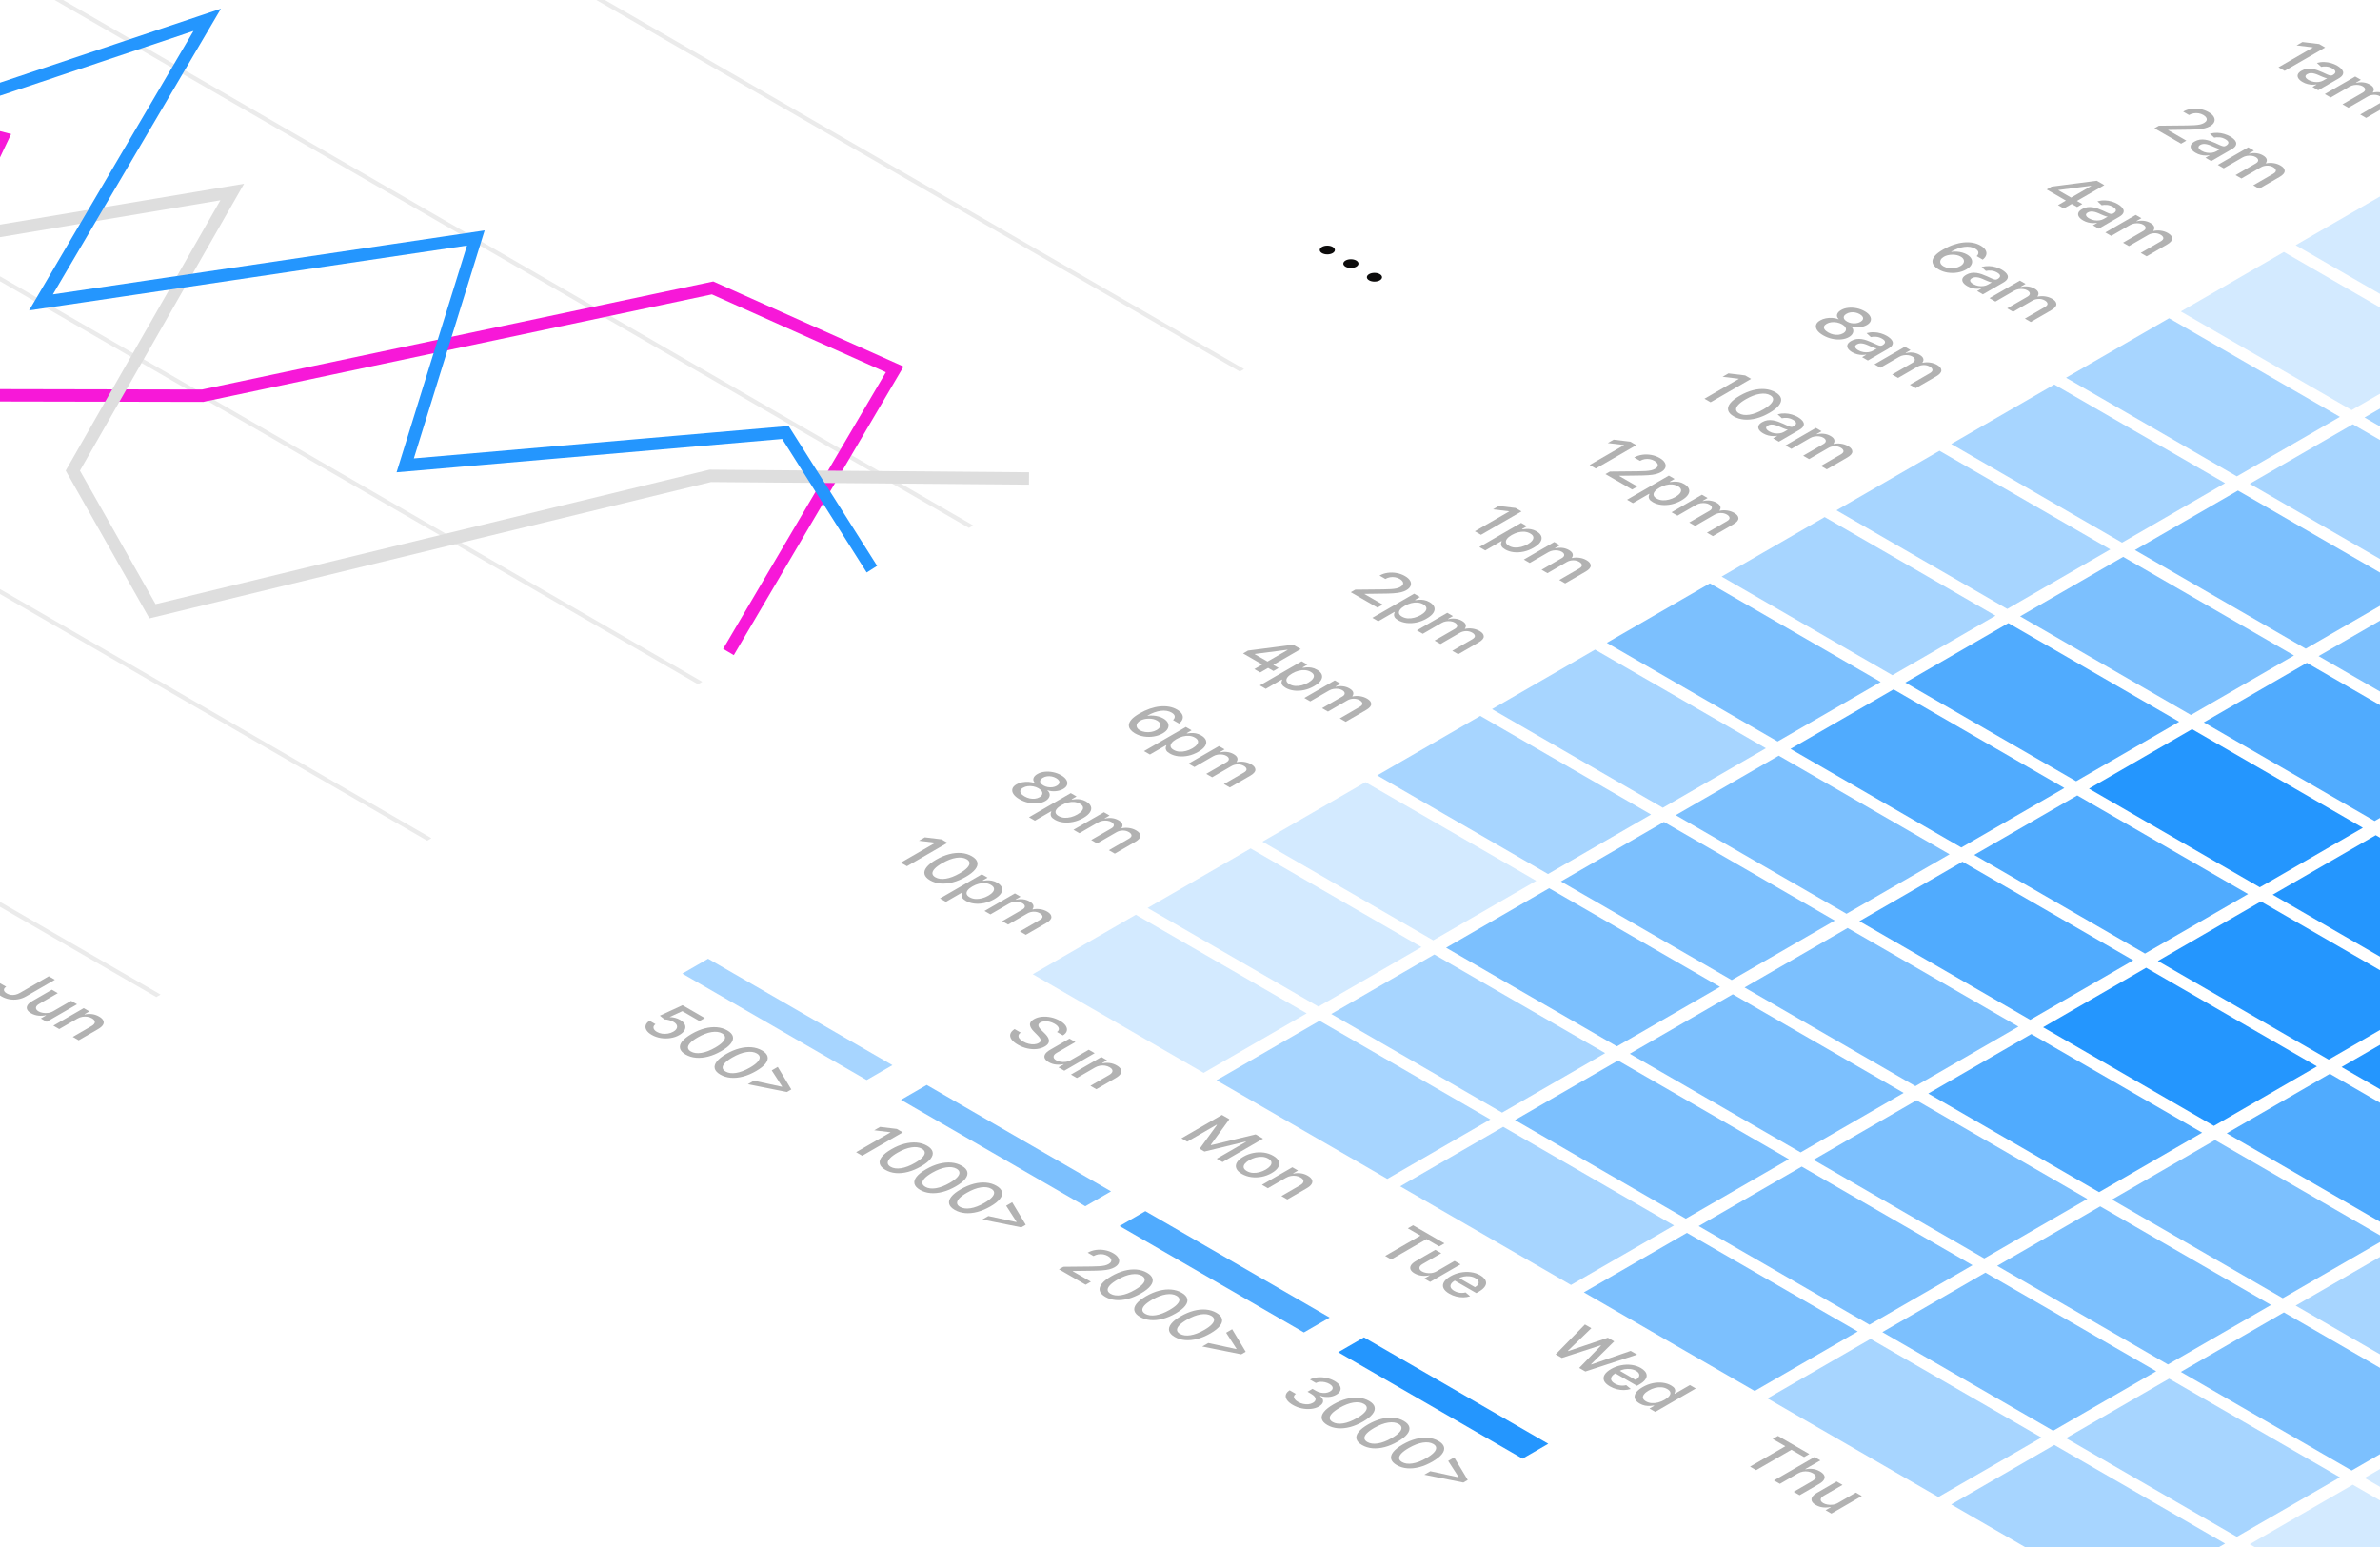 <svg width="400" height="260" viewBox="0 0 400 260" fill="none" xmlns="http://www.w3.org/2000/svg">
<rect x="0" y="0" width="400" height="260" fill="#333333" stroke="none"/>
<g clip-path="url(#clip0_208_35649)">
<rect width="400" height="260" fill="white"/>
<rect width="307.762" height="349.352" transform="matrix(0.866 0.5 -0.866 0.5 -2.418 -110)" fill="white"/>
<path d="M226.139 44.823C226.637 45.11 227.443 45.11 227.941 44.823C228.438 44.536 228.438 44.07 227.941 43.783C227.443 43.496 226.637 43.496 226.139 43.783C225.642 44.07 225.642 44.536 226.139 44.823Z" fill="#0C0B0B"/>
<path d="M230.102 47.111C230.599 47.398 231.406 47.398 231.903 47.111C232.4 46.824 232.4 46.358 231.903 46.071C231.406 45.784 230.599 45.784 230.102 46.071C229.605 46.358 229.605 46.824 230.102 47.111Z" fill="#0C0B0B"/>
<path d="M222.177 42.535C222.674 42.823 223.481 42.823 223.978 42.535C224.476 42.248 224.476 41.783 223.978 41.496C223.481 41.209 222.674 41.209 222.177 41.496C221.68 41.783 221.68 42.248 222.177 42.535Z" fill="#0C0B0B"/>
<rect width="255.879" height="0.832" transform="matrix(0.866 0.5 -0.866 0.5 -12.503 -65.913)" fill="#EBEBEB"/>
<rect width="255.879" height="0.832" transform="matrix(0.866 0.5 -0.866 0.5 -58.029 -39.631)" fill="#EBEBEB"/>
<rect width="255.879" height="0.832" transform="matrix(0.866 0.5 -0.866 0.5 -103.554 -13.35)" fill="#EBEBEB"/>
<rect width="255.879" height="0.832" transform="matrix(0.866 0.5 -0.866 0.5 -149.079 12.932)" fill="#EBEBEB"/>
<rect width="255.879" height="0.832" transform="matrix(0.866 0.5 -0.866 0.5 -194.604 39.214)" fill="#EBEBEB"/>
<path d="M8.197 164.074L9.221 164.665L4.392 167.453C3.955 167.705 3.495 167.871 3.012 167.95C2.531 168.031 2.053 168.029 1.578 167.944C1.106 167.859 0.661 167.696 0.245 167.455C-0.139 167.233 -0.414 166.994 -0.58 166.737C-0.744 166.481 -0.782 166.225 -0.693 165.969C-0.6 165.713 -0.362 165.474 0.022 165.253L1.043 165.842C0.854 165.951 0.735 166.07 0.684 166.199C0.635 166.33 0.648 166.462 0.724 166.595C0.803 166.728 0.943 166.852 1.143 166.967C1.36 167.093 1.589 167.173 1.831 167.207C2.077 167.242 2.33 167.23 2.589 167.173C2.849 167.115 3.108 167.011 3.368 166.862L8.197 164.074ZM8.964 169.935L11.954 168.209L12.952 168.785L7.843 171.734L6.866 171.17L7.75 170.659L7.697 170.628C7.307 170.718 6.891 170.74 6.45 170.695C6.013 170.651 5.603 170.518 5.219 170.296C4.891 170.107 4.673 169.897 4.564 169.668C4.46 169.439 4.479 169.2 4.621 168.952C4.765 168.705 5.047 168.46 5.469 168.217L8.718 166.341L9.713 166.915L6.583 168.722C6.235 168.923 6.054 169.138 6.041 169.369C6.027 169.599 6.175 169.803 6.483 169.981C6.669 170.089 6.901 170.169 7.178 170.221C7.458 170.275 7.752 170.283 8.063 170.244C8.376 170.207 8.676 170.104 8.964 169.935ZM12.991 171.204L9.958 172.955L8.963 172.381L14.072 169.432L15.027 169.983L14.195 170.463L14.258 170.499C14.646 170.411 15.047 170.392 15.462 170.442C15.879 170.493 16.279 170.629 16.663 170.851C17.011 171.051 17.243 171.27 17.358 171.505C17.475 171.74 17.463 171.981 17.321 172.229C17.179 172.477 16.898 172.723 16.477 172.966L13.227 174.842L12.233 174.268L15.362 172.461C15.733 172.248 15.926 172.025 15.941 171.793C15.959 171.56 15.799 171.347 15.462 171.152C15.232 171.019 14.977 170.929 14.697 170.883C14.42 170.838 14.133 170.842 13.836 170.893C13.543 170.944 13.262 171.048 12.991 171.204Z" fill="#B2B2B2"/>
<path d="M-75.366 -27.146L-29.834 -22.068L-37.109 13.496L0.387 23.213L-20.09 66.399L34.051 66.507L119.762 48.389L150.37 62.083L122.432 109.577" stroke="#F718D8" stroke-width="2.08"/>
<path d="M-118.989 -1.963L-109.618 23.992L-60.069 26.75L-37.496 45.083L39.031 32.268L12.24 79.098L25.628 102.733L119.375 79.977L172.942 80.416" stroke="#DEDEDE" stroke-width="2.08"/>
<path d="M-146.54 13.943L-70.013 1.127L-94.508 46.633L34.826 3.331L6.887 50.825L79.97 39.997L68.103 78.212L132.003 72.687L146.539 95.659" stroke="#2496FE" stroke-width="2.08"/>
<rect width="307.762" height="415.895" transform="matrix(0.866 0.5 -0.866 0.5 438.128 -36.407)" fill="white"/>
<path d="M390.78 7.978L383.968 11.91L382.937 11.315L388.718 7.978L388.678 7.954L385.984 7.628L386.968 7.06L389.779 7.4L390.78 7.978Z" fill="#B2B2B2"/>
<path d="M386.982 13.78C386.658 13.593 386.425 13.389 386.283 13.169C386.144 12.948 386.112 12.726 386.19 12.505C386.27 12.285 386.477 12.078 386.812 11.885C387.1 11.719 387.393 11.614 387.69 11.57C387.987 11.527 388.284 11.528 388.581 11.574C388.878 11.62 389.171 11.694 389.459 11.796C389.748 11.899 390.027 12.012 390.298 12.134C390.639 12.291 390.916 12.417 391.129 12.515C391.344 12.611 391.521 12.668 391.661 12.687C391.801 12.707 391.931 12.682 392.05 12.613L392.074 12.599C392.364 12.431 392.507 12.254 392.503 12.067C392.5 11.882 392.338 11.696 392.017 11.51C391.682 11.317 391.344 11.208 391.003 11.182C390.666 11.156 390.371 11.174 390.118 11.236L389.396 10.573C389.817 10.458 390.23 10.407 390.633 10.42C391.041 10.433 391.428 10.495 391.794 10.606C392.162 10.716 392.5 10.86 392.809 11.038C393.013 11.156 393.204 11.295 393.384 11.455C393.568 11.615 393.697 11.789 393.77 11.977C393.845 12.166 393.83 12.366 393.723 12.576C393.619 12.785 393.381 12.997 393.008 13.212L389.616 15.17L388.645 14.609L389.343 14.206L389.303 14.183C389.11 14.22 388.887 14.238 388.635 14.235C388.382 14.232 388.114 14.197 387.83 14.127C387.546 14.058 387.263 13.943 386.982 13.78ZM387.996 13.444C388.271 13.603 388.56 13.707 388.864 13.757C389.17 13.808 389.462 13.813 389.739 13.77C390.02 13.728 390.262 13.649 390.464 13.532L391.122 13.152C391.051 13.152 390.949 13.132 390.816 13.091C390.688 13.05 390.548 12.998 390.397 12.937C390.249 12.874 390.105 12.813 389.965 12.753C389.827 12.691 389.712 12.64 389.619 12.599C389.402 12.502 389.184 12.424 388.967 12.365C388.752 12.307 388.543 12.282 388.339 12.29C388.139 12.298 387.951 12.353 387.773 12.455C387.527 12.597 387.432 12.757 387.487 12.935C387.545 13.112 387.714 13.281 387.996 13.444Z" fill="#B2B2B2"/>
<path d="M390.724 15.81L395.833 12.861L396.787 13.412L395.956 13.892L396.019 13.928C396.407 13.827 396.8 13.801 397.2 13.85C397.601 13.897 397.97 14.018 398.307 14.213C398.649 14.41 398.855 14.621 398.926 14.846C398.999 15.073 398.951 15.299 398.783 15.524L398.836 15.555C399.231 15.467 399.642 15.454 400.07 15.514C400.5 15.573 400.899 15.709 401.267 15.921C401.73 16.189 401.963 16.491 401.966 16.828C401.97 17.166 401.679 17.503 401.094 17.841L397.668 19.819L396.674 19.245L400.007 17.321C400.352 17.121 400.509 16.922 400.476 16.724C400.442 16.526 400.295 16.351 400.033 16.2C399.709 16.013 399.358 15.925 398.979 15.937C398.602 15.947 398.258 16.042 397.948 16.221L394.692 18.101L393.701 17.528L397.096 15.568C397.374 15.408 397.51 15.229 397.506 15.032C397.501 14.835 397.36 14.657 397.083 14.497C396.895 14.388 396.671 14.316 396.411 14.282C396.156 14.247 395.892 14.252 395.62 14.297C395.349 14.343 395.099 14.433 394.868 14.566L391.719 16.384L390.724 15.81Z" fill="#B2B2B2"/>
<path d="M362.089 21.557L362.834 21.127L367.527 21.079C368.032 21.071 368.462 21.057 368.817 21.037C369.176 21.016 369.485 20.978 369.742 20.922C369.999 20.865 370.227 20.779 370.427 20.664C370.653 20.534 370.795 20.39 370.853 20.234C370.912 20.077 370.895 19.919 370.799 19.762C370.706 19.603 370.544 19.457 370.314 19.324C370.07 19.183 369.807 19.089 369.526 19.042C369.244 18.994 368.964 18.995 368.684 19.044C368.405 19.092 368.143 19.187 367.899 19.328L366.918 18.761C367.333 18.522 367.791 18.368 368.292 18.299C368.793 18.23 369.295 18.242 369.798 18.335C370.304 18.427 370.768 18.596 371.192 18.84C371.62 19.087 371.911 19.354 372.067 19.641C372.226 19.927 372.252 20.209 372.143 20.484C372.037 20.758 371.8 21 371.435 21.211C371.182 21.357 370.887 21.473 370.55 21.557C370.215 21.643 369.783 21.704 369.253 21.741C368.725 21.777 368.043 21.797 367.207 21.801L364.437 21.837L364.387 21.866L367.454 23.636L366.572 24.145L362.089 21.557Z" fill="#B2B2B2"/>
<path d="M369.003 25.679C368.68 25.492 368.447 25.289 368.305 25.069C368.165 24.847 368.134 24.626 368.212 24.404C368.292 24.184 368.499 23.978 368.834 23.784C369.122 23.618 369.415 23.513 369.712 23.469C370.009 23.426 370.306 23.427 370.603 23.473C370.9 23.519 371.193 23.594 371.481 23.696C371.77 23.798 372.049 23.911 372.319 24.034C372.661 24.19 372.938 24.317 373.151 24.414C373.366 24.51 373.543 24.568 373.683 24.587C373.823 24.606 373.952 24.581 374.072 24.512L374.095 24.498C374.386 24.331 374.529 24.154 374.524 23.967C374.522 23.781 374.36 23.596 374.039 23.41C373.704 23.217 373.366 23.107 373.024 23.081C372.687 23.056 372.393 23.074 372.14 23.135L371.418 22.473C371.839 22.358 372.252 22.306 372.655 22.319C373.063 22.332 373.45 22.394 373.816 22.506C374.184 22.616 374.522 22.76 374.83 22.938C375.034 23.055 375.226 23.194 375.406 23.354C375.59 23.514 375.718 23.688 375.792 23.876C375.867 24.066 375.851 24.266 375.745 24.476C375.641 24.684 375.402 24.896 375.03 25.111L371.638 27.07L370.666 26.509L371.365 26.106L371.325 26.083C371.132 26.12 370.909 26.137 370.656 26.134C370.404 26.132 370.135 26.096 369.852 26.027C369.568 25.958 369.285 25.842 369.003 25.679ZM370.018 25.343C370.293 25.502 370.582 25.606 370.886 25.656C371.192 25.707 371.483 25.712 371.761 25.67C372.042 25.628 372.284 25.548 372.486 25.432L373.144 25.052C373.073 25.052 372.971 25.031 372.838 24.99C372.71 24.949 372.57 24.898 372.419 24.837C372.271 24.774 372.126 24.712 371.987 24.652C371.849 24.591 371.734 24.54 371.641 24.498C371.424 24.401 371.206 24.323 370.989 24.264C370.774 24.207 370.564 24.182 370.36 24.189C370.161 24.197 369.972 24.252 369.795 24.355C369.549 24.497 369.454 24.657 369.509 24.834C369.567 25.011 369.736 25.181 370.018 25.343Z" fill="#B2B2B2"/>
<path d="M372.746 27.709L377.854 24.76L378.809 25.311L377.978 25.791L378.041 25.828C378.429 25.727 378.822 25.7 379.221 25.749C379.623 25.796 379.992 25.917 380.329 26.112C380.67 26.309 380.877 26.52 380.948 26.745C381.021 26.972 380.973 27.198 380.805 27.423L380.858 27.454C381.252 27.367 381.664 27.354 382.092 27.414C382.522 27.473 382.921 27.608 383.289 27.821C383.752 28.088 383.985 28.39 383.987 28.727C383.992 29.065 383.701 29.403 383.116 29.741L379.69 31.718L378.696 31.144L382.028 29.22C382.374 29.021 382.531 28.822 382.497 28.623C382.464 28.425 382.317 28.25 382.055 28.099C381.731 27.912 381.38 27.825 381.001 27.836C380.624 27.846 380.28 27.941 379.97 28.12L376.714 30L375.723 29.428L379.118 27.467C379.395 27.307 379.532 27.129 379.527 26.932C379.523 26.735 379.382 26.556 379.105 26.396C378.917 26.287 378.693 26.216 378.433 26.181C378.178 26.146 377.914 26.152 377.642 26.196C377.371 26.242 377.121 26.332 376.89 26.465L373.74 28.284L372.746 27.709Z" fill="#B2B2B2"/>
<g opacity="0.2">
<rect width="33.152" height="20" transform="matrix(0.866 0.5 -0.866 0.5 403.141 31.206)" fill="#2496FE"/>
</g>
<path d="M343.981 31.845L344.812 31.365L352.405 30.38L353.06 30.759L351.837 31.465L351.421 31.225L345.983 31.934L345.93 31.964L349.964 34.293L349.093 34.797L343.981 31.845ZM345.88 34.478L347.463 33.564L347.849 33.349L352.698 30.549L353.672 31.112L346.861 35.044L345.88 34.478Z" fill="#B2B2B2"/>
<path d="M350.092 37.04C349.768 36.853 349.536 36.65 349.394 36.429C349.254 36.208 349.223 35.987 349.301 35.765C349.38 35.545 349.588 35.338 349.923 35.145C350.211 34.979 350.504 34.874 350.801 34.83C351.098 34.787 351.395 34.788 351.692 34.834C351.989 34.88 352.282 34.954 352.57 35.057C352.858 35.159 353.138 35.272 353.408 35.395C353.75 35.551 354.027 35.678 354.24 35.775C354.455 35.871 354.632 35.928 354.772 35.948C354.911 35.967 355.041 35.942 355.161 35.873L355.184 35.859C355.475 35.692 355.618 35.514 355.613 35.327C355.611 35.142 355.449 34.956 355.128 34.771C354.793 34.577 354.455 34.468 354.113 34.442C353.776 34.417 353.481 34.435 353.229 34.496L352.507 33.834C352.928 33.718 353.34 33.667 353.744 33.68C354.152 33.693 354.539 33.755 354.905 33.866C355.273 33.976 355.611 34.12 355.919 34.298C356.123 34.416 356.315 34.555 356.495 34.715C356.679 34.875 356.807 35.049 356.88 35.237C356.956 35.427 356.94 35.626 356.834 35.836C356.73 36.045 356.491 36.257 356.119 36.472L352.726 38.43L351.755 37.87L352.454 37.466L352.414 37.443C352.221 37.48 351.998 37.498 351.745 37.495C351.492 37.493 351.224 37.457 350.94 37.388C350.657 37.319 350.374 37.203 350.092 37.04ZM351.107 36.704C351.382 36.863 351.671 36.967 351.975 37.017C352.281 37.068 352.572 37.073 352.849 37.031C353.131 36.988 353.373 36.909 353.574 36.792L354.233 36.412C354.162 36.412 354.06 36.392 353.927 36.351C353.798 36.31 353.659 36.259 353.508 36.197C353.359 36.135 353.215 36.073 353.076 36.013C352.938 35.951 352.823 35.9 352.73 35.859C352.512 35.762 352.295 35.684 352.078 35.625C351.863 35.567 351.653 35.542 351.449 35.55C351.25 35.558 351.061 35.613 350.884 35.715C350.638 35.857 350.542 36.017 350.598 36.195C350.655 36.372 350.825 36.541 351.107 36.704Z" fill="#B2B2B2"/>
<path d="M353.835 39.07L358.943 36.121L359.898 36.672L359.066 37.152L359.129 37.188C359.517 37.087 359.911 37.061 360.31 37.11C360.711 37.157 361.081 37.278 361.418 37.473C361.759 37.67 361.965 37.881 362.036 38.106C362.109 38.333 362.062 38.559 361.893 38.784L361.946 38.815C362.341 38.728 362.752 38.714 363.18 38.774C363.611 38.833 364.01 38.969 364.378 39.181C364.841 39.449 365.074 39.751 365.076 40.088C365.081 40.426 364.79 40.764 364.205 41.102L360.779 43.079L359.785 42.505L363.117 40.581C363.463 40.382 363.619 40.182 363.586 39.984C363.553 39.786 363.405 39.611 363.144 39.46C362.82 39.273 362.469 39.185 362.089 39.197C361.713 39.207 361.369 39.302 361.058 39.481L357.802 41.361L356.811 40.788L360.207 38.828C360.484 38.668 360.621 38.49 360.616 38.292C360.612 38.095 360.471 37.917 360.194 37.757C360.005 37.648 359.781 37.576 359.522 37.542C359.267 37.507 359.003 37.512 358.73 37.557C358.46 37.603 358.209 37.693 357.979 37.826L354.829 39.644L353.835 39.07Z" fill="#B2B2B2"/>
<g opacity="0.2">
<rect width="33.152" height="20" transform="matrix(0.866 0.5 -0.866 0.5 383.846 42.345)" fill="#2496FE"/>
</g>
<g opacity="0.4">
<rect width="33.152" height="20" transform="matrix(0.866 0.5 -0.866 0.5 414.718 60.167)" fill="#2496FE"/>
</g>
<path d="M325.785 45.262C325.485 45.084 325.241 44.879 325.053 44.647C324.867 44.417 324.778 44.161 324.787 43.879C324.796 43.598 324.938 43.294 325.213 42.969C325.49 42.645 325.942 42.302 326.57 41.94C327.164 41.597 327.75 41.326 328.329 41.128C328.91 40.931 329.471 40.805 330.012 40.752C330.555 40.696 331.068 40.712 331.552 40.8C332.035 40.886 332.474 41.044 332.869 41.272C333.274 41.506 333.555 41.76 333.71 42.034C333.865 42.308 333.9 42.583 333.813 42.858C333.729 43.134 333.534 43.392 333.228 43.63L332.214 43.044C332.429 42.84 332.524 42.628 332.5 42.407C332.475 42.185 332.299 41.98 331.971 41.79C331.472 41.502 330.865 41.403 330.152 41.493C329.44 41.584 328.696 41.852 327.92 42.297L327.97 42.326C328.28 42.282 328.588 42.271 328.894 42.291C329.205 42.312 329.503 42.362 329.789 42.443C330.079 42.524 330.343 42.633 330.581 42.769C330.975 42.997 331.236 43.259 331.362 43.555C331.493 43.85 331.485 44.151 331.339 44.455C331.193 44.76 330.902 45.038 330.467 45.288C330.033 45.539 329.541 45.71 328.991 45.799C328.443 45.89 327.889 45.893 327.328 45.807C326.769 45.72 326.255 45.538 325.785 45.262ZM326.646 44.761C326.908 44.912 327.206 45.01 327.541 45.054C327.876 45.099 328.211 45.093 328.548 45.037C328.885 44.981 329.188 44.875 329.456 44.72C329.718 44.569 329.898 44.398 329.995 44.206C330.095 44.015 330.106 43.824 330.028 43.633C329.953 43.444 329.786 43.274 329.526 43.125C329.329 43.011 329.108 42.927 328.864 42.873C328.623 42.821 328.372 42.796 328.113 42.8C327.853 42.804 327.601 42.835 327.354 42.892C327.113 42.95 326.897 43.034 326.706 43.144C326.451 43.291 326.274 43.461 326.174 43.655C326.076 43.849 326.064 44.044 326.137 44.24C326.215 44.436 326.384 44.609 326.646 44.761Z" fill="#B2B2B2"/>
<path d="M330.625 48.079C330.301 47.892 330.068 47.688 329.926 47.468C329.787 47.247 329.756 47.025 329.833 46.804C329.913 46.584 330.12 46.377 330.455 46.184C330.743 46.017 331.036 45.912 331.333 45.869C331.63 45.825 331.927 45.827 332.224 45.873C332.522 45.919 332.814 45.993 333.102 46.096C333.391 46.198 333.67 46.31 333.941 46.433C334.282 46.59 334.559 46.716 334.772 46.814C334.987 46.91 335.164 46.967 335.304 46.986C335.444 47.006 335.574 46.981 335.693 46.911L335.717 46.898C336.007 46.73 336.15 46.553 336.146 46.366C336.143 46.181 335.982 45.995 335.66 45.809C335.325 45.616 334.987 45.507 334.646 45.481C334.309 45.455 334.014 45.473 333.761 45.535L333.039 44.872C333.461 44.757 333.873 44.706 334.276 44.719C334.684 44.732 335.071 44.794 335.437 44.905C335.805 45.015 336.143 45.159 336.452 45.337C336.656 45.455 336.847 45.594 337.027 45.754C337.211 45.914 337.34 46.088 337.413 46.276C337.488 46.465 337.473 46.665 337.366 46.875C337.262 47.084 337.024 47.295 336.651 47.511L333.259 49.469L332.288 48.908L332.986 48.505L332.946 48.482C332.753 48.519 332.53 48.536 332.278 48.534C332.025 48.531 331.757 48.495 331.473 48.426C331.189 48.357 330.906 48.241 330.625 48.079ZM331.639 47.743C331.914 47.902 332.203 48.006 332.507 48.056C332.813 48.107 333.105 48.111 333.382 48.069C333.663 48.027 333.905 47.948 334.107 47.831L334.765 47.451C334.694 47.451 334.592 47.431 334.459 47.39C334.331 47.349 334.191 47.297 334.04 47.236C333.892 47.173 333.748 47.112 333.608 47.052C333.47 46.99 333.355 46.939 333.262 46.898C333.045 46.801 332.827 46.723 332.61 46.664C332.395 46.606 332.186 46.581 331.982 46.589C331.782 46.597 331.594 46.652 331.416 46.754C331.17 46.896 331.075 47.056 331.13 47.234C331.188 47.411 331.357 47.58 331.639 47.743Z" fill="#B2B2B2"/>
<path d="M334.367 50.109L339.476 47.16L340.43 47.711L339.599 48.191L339.662 48.227C340.05 48.126 340.443 48.1 340.843 48.148C341.244 48.196 341.613 48.317 341.95 48.511C342.292 48.709 342.498 48.92 342.569 49.145C342.642 49.372 342.594 49.597 342.426 49.823L342.479 49.853C342.874 49.767 343.285 49.753 343.713 49.813C344.143 49.872 344.542 50.008 344.91 50.22C345.374 50.488 345.606 50.79 345.609 51.127C345.613 51.464 345.323 51.802 344.737 52.14L341.312 54.118L340.317 53.544L343.65 51.62C343.996 51.42 344.152 51.221 344.119 51.023C344.085 50.824 343.938 50.65 343.676 50.499C343.353 50.312 343.001 50.224 342.622 50.236C342.245 50.246 341.901 50.341 341.591 50.52L338.335 52.4L337.344 51.827L340.74 49.867C341.017 49.707 341.153 49.528 341.149 49.331C341.144 49.134 341.003 48.956 340.726 48.796C340.538 48.687 340.314 48.615 340.054 48.581C339.799 48.546 339.536 48.551 339.263 48.596C338.992 48.642 338.742 48.732 338.511 48.865L335.362 50.683L334.367 50.109Z" fill="#B2B2B2"/>
<g opacity="0.4">
<rect width="33.152" height="20" transform="matrix(0.866 0.5 -0.866 0.5 364.551 53.484)" fill="#2496FE"/>
</g>
<g opacity="0.4">
<rect width="33.152" height="20" transform="matrix(0.866 0.5 -0.866 0.5 395.423 71.307)" fill="#2496FE"/>
</g>
<path d="M306.412 56.356C305.936 56.081 305.596 55.791 305.395 55.485C305.195 55.18 305.136 54.885 305.218 54.6C305.3 54.314 305.527 54.066 305.897 53.855C306.183 53.687 306.507 53.568 306.868 53.498C307.234 53.427 307.602 53.405 307.972 53.432C308.345 53.458 308.682 53.532 308.983 53.655L309.023 53.632C308.766 53.389 308.676 53.127 308.754 52.847C308.831 52.566 309.054 52.321 309.422 52.111C309.768 51.909 310.171 51.783 310.63 51.733C311.093 51.683 311.567 51.707 312.053 51.806C312.539 51.905 312.991 52.075 313.41 52.317C313.825 52.556 314.115 52.816 314.281 53.096C314.452 53.377 314.494 53.651 314.408 53.918C314.323 54.184 314.11 54.418 313.766 54.619C313.398 54.829 312.97 54.956 312.482 54.999C311.994 55.043 311.544 54.993 311.132 54.849L311.092 54.872C311.302 55.045 311.428 55.238 311.468 55.45C311.512 55.663 311.473 55.875 311.351 56.086C311.234 56.297 311.032 56.486 310.746 56.654C310.376 56.865 309.943 56.995 309.449 57.042C308.954 57.089 308.442 57.055 307.912 56.938C307.385 56.823 306.885 56.629 306.412 56.356ZM307.254 55.871C307.535 56.033 307.826 56.147 308.125 56.212C308.427 56.276 308.718 56.292 309 56.261C309.284 56.227 309.541 56.145 309.771 56.015C310.006 55.877 310.154 55.72 310.214 55.544C310.276 55.37 310.256 55.194 310.154 55.014C310.052 54.835 309.868 54.669 309.602 54.515C309.334 54.36 309.043 54.253 308.73 54.193C308.418 54.133 308.111 54.12 307.809 54.156C307.508 54.192 307.239 54.279 307.004 54.417C306.774 54.548 306.629 54.694 306.569 54.857C306.513 55.02 306.542 55.188 306.655 55.364C306.77 55.538 306.97 55.707 307.254 55.871ZM310.423 54.041C310.649 54.172 310.896 54.261 311.162 54.31C311.428 54.358 311.692 54.365 311.953 54.329C312.217 54.294 312.459 54.215 312.678 54.091C312.889 53.967 313.024 53.83 313.084 53.68C313.146 53.532 313.133 53.382 313.044 53.231C312.958 53.078 312.799 52.936 312.569 52.803C312.333 52.667 312.083 52.573 311.817 52.522C311.555 52.471 311.296 52.463 311.039 52.499C310.781 52.535 310.548 52.615 310.337 52.739C310.117 52.863 309.977 53.001 309.914 53.152C309.852 53.303 309.863 53.455 309.948 53.609C310.034 53.764 310.193 53.908 310.423 54.041Z" fill="#B2B2B2"/>
<path d="M311.292 59.197C310.969 59.01 310.736 58.806 310.594 58.586C310.454 58.365 310.423 58.143 310.501 57.922C310.581 57.702 310.788 57.495 311.123 57.302C311.411 57.135 311.704 57.03 312.001 56.987C312.298 56.943 312.595 56.945 312.892 56.991C313.189 57.037 313.482 57.111 313.77 57.213C314.058 57.316 314.338 57.428 314.608 57.551C314.95 57.708 315.227 57.834 315.44 57.931C315.655 58.028 315.832 58.085 315.972 58.104C316.111 58.123 316.241 58.099 316.361 58.029L316.384 58.016C316.675 57.848 316.818 57.671 316.813 57.484C316.811 57.298 316.649 57.113 316.328 56.927C315.993 56.734 315.655 56.625 315.313 56.599C314.976 56.573 314.681 56.591 314.429 56.653L313.707 55.99C314.128 55.875 314.541 55.824 314.944 55.837C315.352 55.849 315.739 55.912 316.105 56.023C316.473 56.133 316.811 56.277 317.119 56.455C317.323 56.573 317.515 56.712 317.695 56.872C317.879 57.032 318.007 57.206 318.08 57.394C318.156 57.583 318.14 57.783 318.034 57.993C317.93 58.202 317.691 58.413 317.319 58.628L313.926 60.587L312.955 60.026L313.654 59.623L313.614 59.6C313.421 59.637 313.198 59.654 312.945 59.652C312.692 59.649 312.424 59.613 312.14 59.544C311.857 59.475 311.574 59.359 311.292 59.197ZM312.307 58.861C312.582 59.02 312.871 59.124 313.175 59.174C313.481 59.225 313.772 59.229 314.049 59.187C314.331 59.145 314.573 59.066 314.774 58.949L315.433 58.569C315.362 58.569 315.26 58.548 315.127 58.508C314.998 58.467 314.859 58.415 314.708 58.354C314.559 58.291 314.415 58.23 314.276 58.17C314.138 58.108 314.023 58.057 313.93 58.016C313.712 57.919 313.495 57.841 313.278 57.782C313.063 57.724 312.853 57.699 312.649 57.707C312.45 57.715 312.261 57.77 312.084 57.872C311.838 58.014 311.742 58.174 311.798 58.352C311.855 58.529 312.025 58.698 312.307 58.861Z" fill="#B2B2B2"/>
<path d="M315.035 61.227L320.143 58.278L321.098 58.829L320.266 59.309L320.33 59.345C320.718 59.244 321.111 59.218 321.51 59.266C321.912 59.314 322.281 59.435 322.618 59.629C322.959 59.826 323.165 60.038 323.236 60.263C323.309 60.489 323.262 60.715 323.093 60.941L323.147 60.971C323.541 60.884 323.952 60.871 324.38 60.931C324.811 60.99 325.21 61.126 325.578 61.338C326.041 61.606 326.274 61.908 326.276 62.244C326.281 62.582 325.99 62.92 325.405 63.258L321.979 65.236L320.985 64.662L324.317 62.738C324.663 62.538 324.819 62.339 324.786 62.141C324.753 61.942 324.605 61.768 324.344 61.617C324.02 61.43 323.669 61.342 323.29 61.353C322.913 61.364 322.569 61.459 322.259 61.638L319.003 63.517L318.011 62.945L321.407 60.985C321.684 60.825 321.821 60.646 321.816 60.449C321.812 60.252 321.671 60.074 321.394 59.913C321.205 59.805 320.981 59.733 320.722 59.698C320.467 59.664 320.203 59.669 319.93 59.714C319.66 59.76 319.409 59.849 319.179 59.983L316.029 61.801L315.035 61.227Z" fill="#B2B2B2"/>
<g opacity="0.4">
<rect width="33.152" height="20" transform="matrix(0.866 0.5 -0.866 0.5 345.256 64.623)" fill="#2496FE"/>
</g>
<g opacity="0.6">
<rect width="33.152" height="20" transform="matrix(0.866 0.5 -0.866 0.5 376.128 82.446)" fill="#2496FE"/>
</g>
<g opacity="0.6">
<rect width="33.152" height="20" transform="matrix(0.866 0.5 -0.866 0.5 407 100.268)" fill="#2496FE"/>
</g>
<path d="M294.305 63.673L287.493 67.605L286.462 67.01L292.243 63.673L292.203 63.65L289.509 63.323L290.493 62.755L293.304 63.095L294.305 63.673Z" fill="#B2B2B2"/>
<path d="M291.378 69.978C290.855 69.674 290.544 69.335 290.447 68.961C290.349 68.587 290.465 68.191 290.793 67.774C291.121 67.357 291.655 66.934 292.396 66.507C293.134 66.081 293.864 65.773 294.584 65.585C295.307 65.398 295.992 65.333 296.64 65.389C297.289 65.447 297.875 65.626 298.396 65.927C298.917 66.228 299.225 66.566 299.32 66.941C299.418 67.315 299.304 67.71 298.978 68.126C298.656 68.541 298.126 68.963 297.388 69.389C296.645 69.818 295.912 70.127 295.189 70.316C294.469 70.504 293.784 70.571 293.134 70.516C292.487 70.46 291.901 70.28 291.378 69.978ZM292.266 69.466C292.727 69.732 293.313 69.81 294.022 69.7C294.734 69.591 295.515 69.291 296.367 68.799C296.932 68.473 297.35 68.163 297.621 67.868C297.896 67.574 298.023 67.304 298.003 67.06C297.988 66.815 297.828 66.606 297.524 66.43C297.065 66.165 296.479 66.088 295.765 66.198C295.051 66.308 294.268 66.607 293.417 67.096C292.849 67.424 292.428 67.735 292.153 68.029C291.882 68.324 291.756 68.593 291.774 68.836C291.794 69.078 291.958 69.288 292.266 69.466Z" fill="#B2B2B2"/>
<path d="M296.336 72.841C296.012 72.654 295.78 72.45 295.638 72.23C295.498 72.009 295.467 71.787 295.545 71.566C295.624 71.346 295.832 71.139 296.166 70.946C296.455 70.779 296.747 70.674 297.045 70.631C297.342 70.587 297.639 70.588 297.936 70.635C298.233 70.681 298.526 70.755 298.814 70.857C299.102 70.96 299.381 71.072 299.652 71.195C299.993 71.351 300.271 71.478 300.483 71.575C300.699 71.671 300.876 71.729 301.016 71.748C301.155 71.767 301.285 71.742 301.405 71.673L301.428 71.66C301.718 71.492 301.861 71.315 301.857 71.128C301.855 70.942 301.693 70.757 301.371 70.571C301.037 70.378 300.699 70.269 300.357 70.243C300.02 70.217 299.725 70.235 299.472 70.297L298.751 69.634C299.172 69.519 299.584 69.468 299.988 69.481C300.396 69.493 300.783 69.555 301.149 69.667C301.517 69.777 301.855 69.921 302.163 70.099C302.367 70.217 302.559 70.356 302.738 70.516C302.922 70.675 303.051 70.85 303.124 71.038C303.2 71.227 303.184 71.427 303.078 71.637C302.973 71.846 302.735 72.057 302.363 72.272L298.97 74.231L297.999 73.67L298.697 73.267L298.658 73.244C298.465 73.281 298.242 73.298 297.989 73.296C297.736 73.293 297.468 73.257 297.184 73.188C296.9 73.119 296.618 73.003 296.336 72.841ZM297.351 72.505C297.625 72.663 297.915 72.768 298.219 72.818C298.525 72.869 298.816 72.873 299.093 72.831C299.375 72.789 299.617 72.71 299.818 72.593L300.477 72.213C300.406 72.213 300.304 72.192 300.171 72.151C300.042 72.11 299.903 72.059 299.752 71.998C299.603 71.935 299.459 71.874 299.319 71.814C299.182 71.752 299.067 71.701 298.974 71.66C298.756 71.563 298.539 71.484 298.322 71.426C298.107 71.368 297.897 71.343 297.693 71.351C297.494 71.358 297.305 71.413 297.128 71.516C296.882 71.658 296.786 71.818 296.842 71.996C296.899 72.172 297.069 72.342 297.351 72.505Z" fill="#B2B2B2"/>
<path d="M300.079 74.871L305.187 71.921L306.142 72.473L305.31 72.953L305.373 72.989C305.761 72.888 306.155 72.862 306.554 72.91C306.955 72.958 307.325 73.079 307.662 73.273C308.003 73.47 308.209 73.681 308.28 73.907C308.353 74.133 308.306 74.359 308.137 74.585L308.19 74.615C308.585 74.528 308.996 74.515 309.424 74.575C309.854 74.634 310.254 74.77 310.622 74.982C311.085 75.25 311.318 75.552 311.32 75.888C311.324 76.226 311.034 76.564 310.449 76.902L307.023 78.88L306.029 78.306L309.361 76.382C309.707 76.182 309.863 75.983 309.83 75.785C309.797 75.586 309.649 75.412 309.388 75.26C309.064 75.074 308.713 74.986 308.333 74.997C307.956 75.008 307.613 75.102 307.302 75.282L304.046 77.161L303.055 76.589L306.451 74.629C306.728 74.469 306.864 74.29 306.86 74.093C306.856 73.896 306.715 73.717 306.438 73.557C306.249 73.449 306.025 73.377 305.766 73.342C305.511 73.308 305.247 73.313 304.974 73.358C304.704 73.404 304.453 73.493 304.223 73.626L301.073 75.445L300.079 74.871Z" fill="#B2B2B2"/>
<g opacity="0.4">
<rect width="33.152" height="20" transform="matrix(0.866 0.5 -0.866 0.5 325.961 75.762)" fill="#2496FE"/>
</g>
<g opacity="0.6">
<rect width="33.152" height="20" transform="matrix(0.866 0.5 -0.866 0.5 356.833 93.585)" fill="#2496FE"/>
</g>
<g opacity="0.8">
<rect width="33.152" height="20" transform="matrix(0.866 0.5 -0.866 0.5 387.706 111.407)" fill="#2496FE"/>
</g>
<path d="M275.01 74.812L268.199 78.744L267.168 78.149L272.948 74.812L272.908 74.789L270.214 74.462L271.199 73.894L274.009 74.234L275.01 74.812Z" fill="#B2B2B2"/>
<path d="M269.825 79.683L270.57 79.253L275.263 79.205C275.769 79.197 276.199 79.183 276.554 79.163C276.913 79.142 277.221 79.104 277.478 79.047C277.735 78.991 277.964 78.905 278.163 78.79C278.389 78.66 278.531 78.516 278.589 78.36C278.649 78.203 278.631 78.045 278.536 77.888C278.443 77.729 278.281 77.583 278.05 77.45C277.806 77.309 277.544 77.215 277.262 77.168C276.98 77.12 276.7 77.121 276.421 77.17C276.141 77.218 275.88 77.313 275.636 77.454L274.654 76.887C275.069 76.648 275.527 76.494 276.028 76.425C276.529 76.356 277.031 76.368 277.535 76.461C278.04 76.553 278.505 76.722 278.928 76.966C279.356 77.213 279.648 77.48 279.803 77.767C279.963 78.053 279.988 78.335 279.879 78.61C279.773 78.884 279.537 79.126 279.171 79.337C278.918 79.483 278.623 79.599 278.286 79.683C277.952 79.769 277.519 79.83 276.989 79.867C276.462 79.903 275.78 79.923 274.944 79.927L272.173 79.963L272.124 79.992L275.19 81.762L274.309 82.271L269.825 79.683Z" fill="#B2B2B2"/>
<path d="M273.451 83.988L280.475 79.933L281.446 80.493L280.618 80.971L280.701 81.019C280.865 80.991 281.071 80.968 281.32 80.95C281.568 80.932 281.841 80.949 282.138 81C282.437 81.05 282.745 81.167 283.062 81.35C283.475 81.588 283.739 81.86 283.854 82.168C283.969 82.475 283.923 82.795 283.714 83.128C283.508 83.462 283.129 83.788 282.577 84.107C282.025 84.425 281.459 84.646 280.881 84.767C280.304 84.888 279.749 84.916 279.214 84.854C278.682 84.79 278.21 84.639 277.797 84.401C277.487 84.221 277.285 84.045 277.192 83.871C277.101 83.698 277.07 83.539 277.099 83.394C277.128 83.25 277.167 83.129 277.215 83.032L277.156 82.997L274.445 84.562L273.451 83.988ZM278.895 81.97C278.536 82.177 278.273 82.389 278.107 82.605C277.94 82.822 277.88 83.031 277.924 83.233C277.97 83.434 278.137 83.617 278.423 83.782C278.72 83.954 279.047 84.052 279.404 84.076C279.763 84.099 280.13 84.061 280.505 83.963C280.882 83.865 281.241 83.718 281.582 83.521C281.919 83.327 282.171 83.123 282.337 82.909C282.506 82.696 282.567 82.487 282.52 82.281C282.476 82.076 282.304 81.887 282.005 81.714C281.716 81.548 281.398 81.45 281.05 81.421C280.704 81.392 280.347 81.426 279.979 81.52C279.611 81.615 279.25 81.765 278.895 81.97Z" fill="#B2B2B2"/>
<path d="M280.93 86.094L286.039 83.145L286.994 83.696L286.162 84.176L286.225 84.212C286.613 84.111 287.007 84.085 287.406 84.134C287.807 84.181 288.176 84.302 288.513 84.497C288.855 84.694 289.061 84.905 289.132 85.13C289.205 85.357 289.158 85.583 288.989 85.808L289.042 85.839C289.437 85.752 289.848 85.738 290.276 85.798C290.706 85.857 291.105 85.993 291.473 86.206C291.937 86.473 292.17 86.775 292.172 87.112C292.176 87.45 291.886 87.788 291.301 88.126L287.875 90.103L286.88 89.529L290.213 87.605C290.559 87.406 290.715 87.206 290.682 87.008C290.649 86.81 290.501 86.635 290.24 86.484C289.916 86.297 289.564 86.209 289.185 86.221C288.808 86.231 288.465 86.326 288.154 86.505L284.898 88.385L283.907 87.812L287.303 85.852C287.58 85.692 287.716 85.514 287.712 85.317C287.707 85.119 287.567 84.941 287.29 84.781C287.101 84.672 286.877 84.6 286.618 84.566C286.363 84.531 286.099 84.536 285.826 84.581C285.556 84.627 285.305 84.717 285.075 84.85L281.925 86.668L280.93 86.094Z" fill="#B2B2B2"/>
<g opacity="0.4">
<rect width="33.152" height="20" transform="matrix(0.866 0.5 -0.866 0.5 306.666 86.901)" fill="#2496FE"/>
</g>
<g opacity="0.8">
<rect width="33.152" height="20" transform="matrix(0.866 0.5 -0.866 0.5 337.538 104.724)" fill="#2496FE"/>
</g>
<rect width="33.152" height="20" transform="matrix(0.866 0.5 -0.866 0.5 368.41 122.546)" fill="#2496FE"/>
<rect width="33.152" height="20" transform="matrix(0.866 0.5 -0.866 0.5 399.282 140.369)" fill="#2496FE"/>
<path d="M255.715 85.951L248.904 89.883L247.873 89.288L253.653 85.951L253.613 85.928L250.919 85.601L251.904 85.033L254.714 85.373L255.715 85.951Z" fill="#B2B2B2"/>
<path d="M248.628 91.936L255.652 87.88L256.623 88.441L255.795 88.919L255.878 88.967C256.042 88.939 256.249 88.916 256.497 88.898C256.745 88.88 257.018 88.897 257.315 88.948C257.614 88.998 257.923 89.114 258.24 89.297C258.652 89.535 258.916 89.808 259.031 90.115C259.146 90.422 259.1 90.743 258.891 91.075C258.685 91.409 258.306 91.736 257.754 92.055C257.202 92.373 256.637 92.593 256.058 92.715C255.481 92.835 254.926 92.864 254.392 92.801C253.859 92.737 253.387 92.586 252.975 92.348C252.664 92.169 252.463 91.993 252.369 91.818C252.279 91.646 252.248 91.487 252.276 91.342C252.305 91.198 252.344 91.077 252.393 90.979L252.333 90.945L249.622 92.51L248.628 91.936ZM254.072 89.918C253.713 90.125 253.45 90.337 253.284 90.553C253.118 90.769 253.057 90.979 253.101 91.181C253.148 91.382 253.314 91.565 253.6 91.73C253.897 91.902 254.224 91.999 254.581 92.024C254.94 92.047 255.307 92.009 255.682 91.91C256.059 91.813 256.418 91.666 256.76 91.469C257.097 91.274 257.348 91.07 257.515 90.856C257.683 90.644 257.744 90.435 257.698 90.229C257.653 90.024 257.481 89.835 257.182 89.662C256.894 89.496 256.576 89.398 256.227 89.368C255.882 89.34 255.525 89.374 255.157 89.468C254.788 89.563 254.427 89.713 254.072 89.918Z" fill="#B2B2B2"/>
<path d="M256.108 94.042L261.216 91.093L262.171 91.644L261.339 92.124L261.403 92.16C261.791 92.059 262.184 92.033 262.583 92.081C262.985 92.129 263.354 92.25 263.691 92.444C264.032 92.641 264.238 92.853 264.309 93.078C264.383 93.305 264.335 93.53 264.166 93.756L264.22 93.786C264.614 93.699 265.026 93.686 265.453 93.746C265.884 93.805 266.283 93.941 266.651 94.153C267.114 94.421 267.347 94.723 267.349 95.059C267.354 95.397 267.063 95.735 266.478 96.073L263.052 98.051L262.058 97.477L265.39 95.553C265.736 95.353 265.892 95.154 265.859 94.956C265.826 94.757 265.679 94.583 265.417 94.432C265.093 94.245 264.742 94.157 264.363 94.168C263.986 94.179 263.642 94.273 263.332 94.453L260.076 96.332L259.084 95.76L262.48 93.8C262.757 93.64 262.894 93.461 262.889 93.264C262.885 93.067 262.744 92.888 262.467 92.728C262.278 92.62 262.054 92.548 261.795 92.513C261.54 92.479 261.276 92.484 261.003 92.529C260.733 92.575 260.482 92.665 260.252 92.798L257.102 94.616L256.108 94.042Z" fill="#B2B2B2"/>
<g opacity="0.6">
<rect width="33.152" height="20" transform="matrix(0.866 0.5 -0.866 0.5 287.371 98.04)" fill="#2496FE"/>
</g>
<g opacity="0.8">
<rect width="33.152" height="20" transform="matrix(0.866 0.5 -0.866 0.5 318.243 115.863)" fill="#2496FE"/>
</g>
<g opacity="0.8">
<rect width="33.152" height="20" transform="matrix(0.866 0.5 -0.866 0.5 349.115 133.686)" fill="#2496FE"/>
</g>
<rect width="33.152" height="20" transform="matrix(0.866 0.5 -0.866 0.5 379.987 151.508)" fill="#2496FE"/>
<rect width="33.152" height="20" transform="matrix(0.866 0.5 -0.866 0.5 410.859 169.331)" fill="#2496FE"/>
<path d="M227.025 99.531L227.77 99.1L232.463 99.052C232.968 99.045 233.398 99.031 233.753 99.01C234.112 98.99 234.421 98.951 234.678 98.895C234.935 98.839 235.163 98.753 235.363 98.638C235.589 98.507 235.731 98.364 235.789 98.208C235.849 98.05 235.831 97.893 235.735 97.735C235.642 97.577 235.48 97.431 235.25 97.298C235.006 97.157 234.743 97.063 234.462 97.015C234.18 96.968 233.9 96.969 233.62 97.017C233.341 97.066 233.079 97.161 232.835 97.302L231.854 96.735C232.269 96.496 232.727 96.341 233.228 96.272C233.729 96.203 234.231 96.215 234.734 96.309C235.24 96.401 235.704 96.569 236.128 96.814C236.556 97.061 236.847 97.328 237.003 97.614C237.162 97.901 237.188 98.182 237.079 98.457C236.973 98.731 236.737 98.974 236.371 99.185C236.118 99.331 235.823 99.446 235.486 99.531C235.151 99.616 234.719 99.678 234.189 99.715C233.661 99.751 232.979 99.771 232.144 99.775L229.373 99.811L229.323 99.84L232.39 101.61L231.508 102.119L227.025 99.531Z" fill="#B2B2B2"/>
<path d="M230.65 103.835L237.674 99.78L238.646 100.341L237.817 100.819L237.901 100.867C238.065 100.839 238.271 100.816 238.519 100.798C238.768 100.78 239.04 100.797 239.337 100.848C239.637 100.898 239.945 101.014 240.262 101.197C240.674 101.435 240.938 101.708 241.054 102.015C241.169 102.322 241.122 102.642 240.914 102.975C240.708 103.309 240.329 103.636 239.776 103.954C239.224 104.273 238.659 104.493 238.08 104.615C237.504 104.735 236.948 104.764 236.414 104.701C235.882 104.637 235.41 104.486 234.997 104.248C234.687 104.069 234.485 103.892 234.392 103.718C234.301 103.545 234.27 103.387 234.299 103.242C234.328 103.097 234.366 102.977 234.415 102.879L234.355 102.845L231.645 104.409L230.65 103.835ZM236.095 101.817C235.735 102.025 235.473 102.237 235.306 102.453C235.14 102.669 235.079 102.879 235.124 103.081C235.17 103.282 235.336 103.465 235.622 103.63C235.92 103.801 236.247 103.899 236.604 103.924C236.963 103.947 237.33 103.909 237.704 103.81C238.081 103.713 238.441 103.566 238.782 103.369C239.119 103.174 239.371 102.97 239.537 102.756C239.705 102.544 239.766 102.335 239.72 102.128C239.676 101.924 239.504 101.735 239.204 101.562C238.916 101.396 238.598 101.298 238.25 101.268C237.904 101.24 237.547 101.273 237.179 101.368C236.811 101.463 236.449 101.613 236.095 101.817Z" fill="#B2B2B2"/>
<path d="M238.13 105.942L243.239 102.993L244.193 103.544L243.362 104.024L243.425 104.06C243.813 103.959 244.207 103.933 244.606 103.981C245.007 104.029 245.376 104.15 245.713 104.344C246.055 104.541 246.261 104.753 246.332 104.978C246.405 105.204 246.357 105.43 246.189 105.656L246.242 105.686C246.637 105.599 247.048 105.586 247.476 105.646C247.906 105.705 248.305 105.841 248.673 106.053C249.137 106.321 249.369 106.623 249.372 106.959C249.376 107.297 249.086 107.635 248.5 107.973L245.075 109.951L244.08 109.377L247.413 107.453C247.759 107.253 247.915 107.054 247.882 106.856C247.848 106.657 247.701 106.483 247.439 106.331C247.116 106.145 246.764 106.057 246.385 106.068C246.008 106.079 245.664 106.173 245.354 106.353L242.098 108.232L241.107 107.66L244.503 105.7C244.78 105.54 244.916 105.361 244.912 105.164C244.907 104.967 244.766 104.788 244.489 104.628C244.301 104.52 244.077 104.448 243.817 104.413C243.562 104.379 243.299 104.384 243.026 104.429C242.755 104.475 242.505 104.564 242.274 104.698L239.125 106.516L238.13 105.942Z" fill="#B2B2B2"/>
<g opacity="0.4">
<rect width="33.152" height="20" transform="matrix(0.866 0.5 -0.866 0.5 268.077 109.179)" fill="#2496FE"/>
</g>
<g opacity="0.6">
<rect width="33.152" height="20" transform="matrix(0.866 0.5 -0.866 0.5 298.949 127.002)" fill="#2496FE"/>
</g>
<g opacity="0.8">
<rect width="33.152" height="20" transform="matrix(0.866 0.5 -0.866 0.5 329.821 144.824)" fill="#2496FE"/>
</g>
<rect width="33.152" height="20" transform="matrix(0.866 0.5 -0.866 0.5 360.693 162.647)" fill="#2496FE"/>
<g opacity="0.8">
<rect width="33.152" height="20" transform="matrix(0.866 0.5 -0.866 0.5 391.565 180.47)" fill="#2496FE"/>
</g>
<path d="M208.917 109.819L209.749 109.339L217.342 108.354L217.997 108.732L216.773 109.439L216.357 109.199L210.92 109.907L210.866 109.938L214.901 112.267L214.029 112.77L208.917 109.819ZM210.816 112.451L212.4 111.537L212.785 111.322L217.635 108.523L218.609 109.086L211.798 113.018L210.816 112.451Z" fill="#B2B2B2"/>
<path d="M211.739 115.196L218.764 111.141L219.735 111.702L218.907 112.18L218.99 112.228C219.154 112.2 219.36 112.177 219.608 112.159C219.857 112.141 220.13 112.157 220.427 112.209C220.726 112.258 221.034 112.375 221.351 112.558C221.764 112.796 222.027 113.069 222.143 113.376C222.258 113.683 222.211 114.003 222.003 114.336C221.797 114.67 221.418 114.996 220.866 115.315C220.314 115.634 219.748 115.854 219.169 115.976C218.593 116.096 218.038 116.125 217.503 116.062C216.971 115.998 216.499 115.847 216.086 115.609C215.776 115.43 215.574 115.253 215.481 115.079C215.39 114.906 215.359 114.747 215.388 114.603C215.417 114.458 215.456 114.337 215.504 114.24L215.444 114.205L212.734 115.77L211.739 115.196ZM217.184 113.178C216.825 113.386 216.562 113.597 216.396 113.814C216.229 114.03 216.168 114.239 216.213 114.442C216.259 114.643 216.426 114.826 216.712 114.991C217.009 115.162 217.336 115.26 217.693 115.284C218.052 115.308 218.419 115.27 218.794 115.171C219.171 115.074 219.53 114.927 219.871 114.73C220.208 114.535 220.46 114.331 220.626 114.117C220.795 113.905 220.856 113.695 220.809 113.489C220.765 113.284 220.593 113.096 220.294 112.923C220.005 112.756 219.687 112.658 219.339 112.629C218.993 112.601 218.636 112.634 218.268 112.729C217.9 112.824 217.539 112.973 217.184 113.178Z" fill="#B2B2B2"/>
<path d="M219.219 117.302L224.328 114.353L225.282 114.904L224.451 115.384L224.514 115.421C224.902 115.32 225.296 115.293 225.695 115.342C226.096 115.389 226.465 115.51 226.802 115.705C227.144 115.902 227.35 116.113 227.421 116.339C227.494 116.565 227.446 116.791 227.278 117.016L227.331 117.047C227.726 116.96 228.137 116.947 228.565 117.007C228.995 117.066 229.394 117.201 229.762 117.414C230.226 117.681 230.459 117.983 230.461 118.32C230.465 118.658 230.175 118.996 229.589 119.334L226.164 121.312L225.169 120.737L228.502 118.814C228.848 118.614 229.004 118.415 228.971 118.216C228.938 118.018 228.79 117.843 228.528 117.692C228.205 117.505 227.853 117.418 227.474 117.429C227.097 117.439 226.754 117.534 226.443 117.713L223.187 119.593L222.196 119.021L225.592 117.061C225.869 116.901 226.005 116.722 226.001 116.525C225.996 116.328 225.856 116.149 225.578 115.989C225.39 115.88 225.166 115.809 224.907 115.774C224.652 115.74 224.388 115.745 224.115 115.789C223.845 115.836 223.594 115.925 223.363 116.058L220.214 117.877L219.219 117.302Z" fill="#B2B2B2"/>
<g opacity="0.4">
<rect width="33.152" height="20" transform="matrix(0.866 0.5 -0.866 0.5 248.782 120.318)" fill="#2496FE"/>
</g>
<g opacity="0.6">
<rect width="33.152" height="20" transform="matrix(0.866 0.5 -0.866 0.5 279.654 138.141)" fill="#2496FE"/>
</g>
<g opacity="0.6">
<rect width="33.152" height="20" transform="matrix(0.866 0.5 -0.866 0.5 310.526 155.964)" fill="#2496FE"/>
</g>
<g opacity="0.8">
<rect width="33.152" height="20" transform="matrix(0.866 0.5 -0.866 0.5 341.398 173.786)" fill="#2496FE"/>
</g>
<g opacity="0.6">
<rect width="33.152" height="20" transform="matrix(0.866 0.5 -0.866 0.5 372.27 191.609)" fill="#2496FE"/>
</g>
<g opacity="0.4">
<rect width="33.152" height="20" transform="matrix(0.866 0.5 -0.866 0.5 403.142 209.432)" fill="#2496FE"/>
</g>
<path d="M190.72 123.235C190.421 123.057 190.177 122.852 189.989 122.621C189.802 122.39 189.714 122.134 189.722 121.853C189.731 121.571 189.873 121.268 190.148 120.943C190.425 120.619 190.878 120.276 191.505 119.913C192.099 119.57 192.686 119.3 193.264 119.101C193.845 118.904 194.406 118.779 194.947 118.725C195.491 118.67 196.004 118.686 196.487 118.773C196.971 118.86 197.41 119.017 197.804 119.245C198.21 119.479 198.491 119.734 198.646 120.007C198.801 120.281 198.835 120.556 198.749 120.831C198.665 121.108 198.469 121.365 198.163 121.603L197.149 121.017C197.364 120.814 197.46 120.601 197.435 120.38C197.411 120.158 197.234 119.953 196.906 119.764C196.407 119.476 195.801 119.376 195.087 119.466C194.375 119.557 193.631 119.825 192.855 120.27L192.905 120.299C193.216 120.256 193.524 120.244 193.83 120.265C194.14 120.285 194.439 120.336 194.725 120.416C195.015 120.497 195.279 120.606 195.516 120.743C195.911 120.971 196.171 121.232 196.298 121.528C196.428 121.824 196.421 122.124 196.274 122.429C196.128 122.733 195.838 123.011 195.403 123.262C194.968 123.513 194.476 123.683 193.926 123.773C193.379 123.864 192.824 123.866 192.263 123.78C191.705 123.693 191.19 123.512 190.72 123.235ZM191.582 122.734C191.843 122.885 192.141 122.983 192.476 123.028C192.811 123.072 193.147 123.067 193.484 123.01C193.821 122.954 194.124 122.848 194.392 122.694C194.654 122.543 194.833 122.371 194.931 122.179C195.031 121.988 195.042 121.798 194.964 121.607C194.889 121.417 194.721 121.248 194.462 121.098C194.264 120.984 194.044 120.9 193.8 120.847C193.558 120.794 193.308 120.77 193.048 120.774C192.789 120.777 192.536 120.808 192.29 120.866C192.048 120.923 191.832 121.007 191.641 121.117C191.386 121.264 191.209 121.435 191.109 121.628C191.012 121.823 191 122.018 191.073 122.214C191.15 122.409 191.32 122.583 191.582 122.734Z" fill="#B2B2B2"/>
<path d="M192.271 126.235L199.295 122.18L200.266 122.74L199.438 123.218L199.521 123.266C199.685 123.238 199.892 123.215 200.14 123.197C200.388 123.179 200.661 123.196 200.958 123.247C201.257 123.297 201.566 123.413 201.883 123.597C202.295 123.835 202.559 124.107 202.674 124.414C202.79 124.722 202.743 125.042 202.535 125.374C202.328 125.709 201.949 126.035 201.397 126.354C200.845 126.672 200.28 126.893 199.701 127.014C199.124 127.135 198.569 127.163 198.035 127.101C197.503 127.037 197.03 126.886 196.618 126.647C196.307 126.468 196.106 126.292 196.013 126.118C195.922 125.945 195.891 125.786 195.919 125.641C195.948 125.497 195.987 125.376 196.036 125.278L195.976 125.244L193.265 126.809L192.271 126.235ZM197.715 124.217C197.356 124.424 197.093 124.636 196.927 124.852C196.761 125.069 196.7 125.278 196.744 125.48C196.791 125.681 196.957 125.864 197.243 126.029C197.54 126.201 197.867 126.299 198.224 126.323C198.583 126.346 198.95 126.308 199.325 126.21C199.702 126.112 200.061 125.965 200.403 125.768C200.74 125.574 200.991 125.369 201.158 125.156C201.326 124.943 201.387 124.734 201.341 124.528C201.296 124.323 201.124 124.134 200.825 123.961C200.537 123.795 200.219 123.697 199.871 123.668C199.525 123.639 199.168 123.673 198.8 123.767C198.432 123.862 198.07 124.012 197.715 124.217Z" fill="#B2B2B2"/>
<path d="M199.751 128.341L204.859 125.392L205.814 125.943L204.982 126.423L205.046 126.459C205.434 126.358 205.827 126.332 206.226 126.381C206.628 126.428 206.997 126.549 207.334 126.744C207.675 126.941 207.881 127.152 207.952 127.377C208.026 127.604 207.978 127.83 207.809 128.055L207.863 128.086C208.257 127.999 208.669 127.985 209.097 128.045C209.527 128.104 209.926 128.24 210.294 128.452C210.757 128.72 210.99 129.022 210.992 129.359C210.997 129.697 210.706 130.034 210.121 130.372L206.695 132.35L205.701 131.776L209.033 129.852C209.379 129.652 209.536 129.453 209.502 129.255C209.469 129.057 209.322 128.882 209.06 128.731C208.736 128.544 208.385 128.456 208.006 128.468C207.629 128.478 207.285 128.573 206.975 128.752L203.719 130.632L202.728 130.059L206.123 128.099C206.4 127.939 206.537 127.76 206.532 127.563C206.528 127.366 206.387 127.188 206.11 127.028C205.921 126.919 205.697 126.847 205.438 126.813C205.183 126.778 204.919 126.783 204.647 126.828C204.376 126.874 204.125 126.964 203.895 127.097L200.745 128.915L199.751 128.341Z" fill="#B2B2B2"/>
<g opacity="0.2">
<rect width="33.152" height="20" transform="matrix(0.866 0.5 -0.866 0.5 229.487 131.457)" fill="#2496FE"/>
</g>
<g opacity="0.6">
<rect width="33.152" height="20" transform="matrix(0.866 0.5 -0.866 0.5 260.359 149.28)" fill="#2496FE"/>
</g>
<g opacity="0.6">
<rect width="33.152" height="20" transform="matrix(0.866 0.5 -0.866 0.5 291.231 167.103)" fill="#2496FE"/>
</g>
<g opacity="0.6">
<rect width="33.152" height="20" transform="matrix(0.866 0.5 -0.866 0.5 322.104 184.925)" fill="#2496FE"/>
</g>
<g opacity="0.6">
<rect width="33.152" height="20" transform="matrix(0.866 0.5 -0.866 0.5 352.976 202.748)" fill="#2496FE"/>
</g>
<g opacity="0.6">
<rect width="33.152" height="20" transform="matrix(0.866 0.5 -0.866 0.5 383.848 220.571)" fill="#2496FE"/>
</g>
<g opacity="0.2">
<rect width="33.152" height="20" transform="matrix(0.866 0.5 -0.866 0.5 414.72 238.393)" fill="#2496FE"/>
</g>
<path d="M171.349 134.33C170.872 134.055 170.533 133.764 170.331 133.458C170.132 133.154 170.073 132.859 170.155 132.573C170.237 132.288 170.463 132.04 170.833 131.828C171.119 131.661 171.443 131.542 171.805 131.471C172.17 131.401 172.538 131.379 172.909 131.406C173.281 131.432 173.618 131.506 173.92 131.629L173.96 131.606C173.702 131.362 173.613 131.101 173.69 130.82C173.768 130.54 173.991 130.295 174.359 130.085C174.705 129.883 175.107 129.757 175.566 129.707C176.029 129.657 176.504 129.681 176.99 129.78C177.475 129.878 177.927 130.048 178.346 130.29C178.761 130.53 179.052 130.79 179.218 131.07C179.389 131.35 179.431 131.624 179.344 131.892C179.26 132.158 179.046 132.392 178.702 132.593C178.334 132.802 177.906 132.929 177.419 132.973C176.931 133.016 176.481 132.966 176.068 132.823L176.028 132.846C176.239 133.019 176.364 133.211 176.404 133.424C176.449 133.636 176.41 133.848 176.288 134.059C176.17 134.271 175.968 134.46 175.682 134.628C175.312 134.839 174.88 134.968 174.385 135.016C173.891 135.063 173.379 135.028 172.849 134.912C172.321 134.797 171.821 134.603 171.349 134.33ZM172.19 133.844C172.472 134.007 172.762 134.121 173.062 134.186C173.363 134.25 173.655 134.266 173.936 134.234C174.22 134.201 174.477 134.119 174.708 133.988C174.943 133.85 175.09 133.693 175.15 133.518C175.212 133.344 175.192 133.167 175.09 132.988C174.988 132.809 174.804 132.642 174.538 132.489C174.27 132.334 173.98 132.226 173.667 132.166C173.354 132.106 173.047 132.094 172.746 132.13C172.444 132.166 172.176 132.253 171.941 132.391C171.71 132.521 171.565 132.668 171.505 132.831C171.45 132.993 171.479 133.162 171.592 133.337C171.707 133.512 171.907 133.681 172.19 133.844ZM175.36 132.015C175.586 132.145 175.832 132.235 176.098 132.283C176.364 132.332 176.628 132.338 176.89 132.303C177.154 132.268 177.395 132.189 177.615 132.064C177.825 131.94 177.961 131.803 178.021 131.654C178.083 131.505 178.069 131.355 177.981 131.204C177.894 131.052 177.736 130.909 177.505 130.776C177.27 130.64 177.019 130.547 176.753 130.496C176.492 130.445 176.232 130.437 175.975 130.473C175.718 130.509 175.484 130.589 175.273 130.713C175.054 130.837 174.913 130.975 174.851 131.126C174.789 131.277 174.8 131.429 174.884 131.583C174.971 131.737 175.129 131.881 175.36 132.015Z" fill="#B2B2B2"/>
<path d="M172.94 137.353L179.964 133.298L180.935 133.858L180.107 134.336L180.19 134.384C180.354 134.356 180.56 134.333 180.809 134.315C181.057 134.297 181.33 134.314 181.627 134.365C181.926 134.415 182.234 134.532 182.551 134.715C182.964 134.953 183.228 135.225 183.343 135.533C183.458 135.84 183.412 136.16 183.203 136.493C182.997 136.827 182.618 137.153 182.066 137.472C181.514 137.791 180.948 138.011 180.369 138.132C179.793 138.253 179.238 138.281 178.703 138.219C178.171 138.155 177.699 138.004 177.286 137.766C176.976 137.586 176.774 137.41 176.681 137.236C176.59 137.063 176.559 136.904 176.588 136.76C176.617 136.615 176.656 136.494 176.704 136.397L176.645 136.362L173.934 137.927L172.94 137.353ZM178.384 135.335C178.025 135.542 177.762 135.754 177.596 135.97C177.429 136.187 177.368 136.396 177.413 136.598C177.459 136.799 177.626 136.982 177.912 137.147C178.209 137.319 178.536 137.417 178.893 137.441C179.252 137.464 179.619 137.426 179.994 137.328C180.371 137.231 180.73 137.083 181.071 136.886C181.408 136.692 181.66 136.488 181.826 136.274C181.995 136.061 182.056 135.852 182.009 135.646C181.965 135.441 181.793 135.252 181.494 135.079C181.205 134.913 180.887 134.815 180.539 134.786C180.193 134.758 179.836 134.791 179.468 134.886C179.1 134.98 178.739 135.13 178.384 135.335Z" fill="#B2B2B2"/>
<path d="M180.419 139.459L185.528 136.51L186.482 137.061L185.651 137.541L185.714 137.577C186.102 137.476 186.496 137.45 186.895 137.499C187.296 137.546 187.665 137.667 188.002 137.862C188.344 138.059 188.55 138.27 188.621 138.495C188.694 138.722 188.647 138.948 188.478 139.173L188.531 139.204C188.926 139.117 189.337 139.103 189.765 139.163C190.195 139.222 190.594 139.358 190.962 139.57C191.426 139.838 191.659 140.14 191.661 140.477C191.665 140.815 191.375 141.153 190.789 141.491L187.364 143.468L186.369 142.894L189.702 140.97C190.048 140.771 190.204 140.571 190.171 140.373C190.138 140.175 189.99 140 189.729 139.849C189.405 139.662 189.053 139.574 188.674 139.586C188.297 139.596 187.954 139.691 187.643 139.87L184.387 141.75L183.396 141.178L186.792 139.217C187.069 139.057 187.205 138.879 187.201 138.682C187.196 138.484 187.056 138.306 186.778 138.146C186.59 138.037 186.366 137.965 186.107 137.931C185.852 137.896 185.588 137.901 185.315 137.946C185.045 137.992 184.794 138.082 184.563 138.215L181.414 140.033L180.419 139.459Z" fill="#B2B2B2"/>
<g opacity="0.2">
<rect width="33.152" height="20" transform="matrix(0.866 0.5 -0.866 0.5 210.192 142.597)" fill="#2496FE"/>
</g>
<g opacity="0.4">
<rect width="33.152" height="20" transform="matrix(0.866 0.5 -0.866 0.5 241.064 160.419)" fill="#2496FE"/>
</g>
<g opacity="0.6">
<rect width="33.152" height="20" transform="matrix(0.866 0.5 -0.866 0.5 271.936 178.242)" fill="#2496FE"/>
</g>
<g opacity="0.6">
<rect width="33.152" height="20" transform="matrix(0.866 0.5 -0.866 0.5 302.808 196.065)" fill="#2496FE"/>
</g>
<g opacity="0.6">
<rect width="33.152" height="20" transform="matrix(0.866 0.5 -0.866 0.5 333.68 213.887)" fill="#2496FE"/>
</g>
<g opacity="0.4">
<rect width="33.152" height="20" transform="matrix(0.866 0.5 -0.866 0.5 364.552 231.71)" fill="#2496FE"/>
</g>
<g opacity="0.2">
<rect width="33.152" height="20" transform="matrix(0.866 0.5 -0.866 0.5 395.424 249.533)" fill="#2496FE"/>
</g>
<path d="M159.241 141.646L152.43 145.579L151.399 144.983L157.179 141.646L157.139 141.623L154.445 141.297L155.43 140.729L158.24 141.068L159.241 141.646Z" fill="#B2B2B2"/>
<path d="M156.315 147.952C155.791 147.647 155.481 147.308 155.383 146.934C155.286 146.56 155.401 146.165 155.729 145.748C156.057 145.33 156.592 144.908 157.332 144.48C158.071 144.054 158.8 143.747 159.521 143.559C160.244 143.372 160.929 143.307 161.576 143.363C162.226 143.42 162.811 143.6 163.332 143.9C163.853 144.201 164.161 144.539 164.257 144.914C164.354 145.288 164.24 145.683 163.914 146.099C163.593 146.515 163.063 146.936 162.324 147.362C161.582 147.791 160.849 148.1 160.126 148.29C159.405 148.478 158.72 148.544 158.071 148.489C157.423 148.433 156.838 148.254 156.315 147.952ZM157.203 147.439C157.664 147.705 158.249 147.783 158.959 147.673C159.67 147.565 160.452 147.264 161.303 146.773C161.869 146.446 162.287 146.136 162.557 145.842C162.832 145.547 162.96 145.278 162.94 145.033C162.924 144.789 162.765 144.579 162.461 144.404C162.002 144.139 161.415 144.061 160.701 144.171C159.987 144.281 159.205 144.581 158.353 145.07C157.786 145.397 157.364 145.708 157.089 146.003C156.819 146.297 156.693 146.566 156.71 146.809C156.73 147.051 156.894 147.261 157.203 147.439Z" fill="#B2B2B2"/>
<path d="M157.983 150.996L165.008 146.941L165.979 147.502L165.151 147.98L165.234 148.028C165.398 148 165.604 147.977 165.852 147.959C166.101 147.941 166.373 147.958 166.671 148.009C166.97 148.059 167.278 148.175 167.595 148.358C168.008 148.596 168.271 148.869 168.387 149.176C168.502 149.483 168.455 149.804 168.247 150.136C168.041 150.47 167.662 150.797 167.11 151.116C166.557 151.434 165.992 151.654 165.413 151.776C164.837 151.896 164.281 151.925 163.747 151.862C163.215 151.798 162.743 151.647 162.33 151.409C162.02 151.23 161.818 151.053 161.725 150.879C161.634 150.707 161.603 150.548 161.632 150.403C161.661 150.259 161.699 150.138 161.748 150.04L161.688 150.006L158.978 151.571L157.983 150.996ZM163.428 148.979C163.069 149.186 162.806 149.398 162.64 149.614C162.473 149.83 162.412 150.04 162.457 150.242C162.503 150.443 162.67 150.626 162.956 150.791C163.253 150.963 163.58 151.06 163.937 151.085C164.296 151.108 164.663 151.07 165.038 150.972C165.414 150.874 165.774 150.727 166.115 150.53C166.452 150.335 166.704 150.131 166.87 149.917C167.039 149.705 167.1 149.496 167.053 149.29C167.009 149.085 166.837 148.896 166.537 148.723C166.249 148.557 165.931 148.459 165.583 148.429C165.237 148.401 164.88 148.435 164.512 148.529C164.144 148.624 163.783 148.774 163.428 148.979Z" fill="#B2B2B2"/>
<path d="M165.463 153.103L170.572 150.154L171.526 150.705L170.695 151.185L170.758 151.221C171.146 151.12 171.54 151.094 171.939 151.142C172.34 151.19 172.709 151.311 173.046 151.505C173.388 151.702 173.594 151.914 173.665 152.139C173.738 152.366 173.69 152.591 173.522 152.817L173.575 152.847C173.97 152.76 174.381 152.747 174.809 152.807C175.239 152.866 175.638 153.002 176.006 153.214C176.47 153.482 176.702 153.784 176.705 154.12C176.709 154.458 176.419 154.796 175.833 155.134L172.408 157.112L171.413 156.538L174.746 154.614C175.092 154.414 175.248 154.215 175.215 154.017C175.181 153.818 175.034 153.644 174.772 153.493C174.449 153.306 174.097 153.218 173.718 153.23C173.341 153.24 172.997 153.334 172.687 153.514L169.431 155.393L168.44 154.821L171.836 152.861C172.113 152.701 172.249 152.522 172.245 152.325C172.24 152.128 172.099 151.95 171.822 151.79C171.634 151.681 171.41 151.609 171.151 151.574C170.896 151.54 170.632 151.545 170.359 151.59C170.088 151.636 169.838 151.725 169.607 151.859L166.458 153.677L165.463 153.103Z" fill="#B2B2B2"/>
<g opacity="0.2">
<rect width="33.152" height="20" transform="matrix(0.866 0.5 -0.866 0.5 190.897 153.735)" fill="#2496FE"/>
</g>
<path d="M177.647 173.445C177.926 173.242 178.024 173.017 177.939 172.769C177.857 172.519 177.621 172.282 177.231 172.056C176.952 171.895 176.666 171.781 176.373 171.715C176.082 171.647 175.804 171.624 175.538 171.647C175.276 171.671 175.049 171.738 174.856 171.849C174.694 171.943 174.592 172.045 174.55 172.156C174.51 172.269 174.513 172.384 174.557 172.502C174.606 172.62 174.676 172.735 174.766 172.849C174.86 172.962 174.956 173.066 175.056 173.162L175.548 173.646C175.712 173.802 175.863 173.973 176 174.157C176.138 174.341 176.23 174.533 176.276 174.731C176.323 174.929 176.296 175.127 176.197 175.322C176.099 175.52 175.897 175.706 175.591 175.883C175.205 176.106 174.763 176.246 174.264 176.304C173.768 176.362 173.244 176.333 172.694 176.215C172.147 176.099 171.607 175.887 171.075 175.58C170.565 175.285 170.205 174.984 169.994 174.675C169.783 174.367 169.721 174.066 169.808 173.773C169.896 173.479 170.135 173.207 170.523 172.957L171.554 173.552C171.328 173.706 171.202 173.87 171.178 174.046C171.158 174.221 171.218 174.395 171.357 174.568C171.502 174.741 171.706 174.903 171.969 175.056C172.26 175.223 172.564 175.346 172.881 175.424C173.202 175.502 173.51 175.532 173.805 175.513C174.102 175.492 174.362 175.418 174.584 175.29C174.785 175.173 174.893 175.045 174.906 174.904C174.922 174.764 174.874 174.614 174.763 174.453C174.655 174.293 174.51 174.124 174.331 173.946L173.745 173.354C173.349 172.954 173.135 172.578 173.104 172.227C173.075 171.878 173.298 171.566 173.772 171.292C174.165 171.066 174.613 170.929 175.119 170.883C175.625 170.837 176.14 170.872 176.666 170.989C177.193 171.104 177.685 171.294 178.142 171.557C178.603 171.823 178.929 172.105 179.12 172.402C179.313 172.7 179.369 172.99 179.29 173.272C179.212 173.552 178.995 173.8 178.638 174.017L177.647 173.445ZM179.996 178.153L182.986 176.427L183.983 177.003L178.875 179.952L177.897 179.388L178.782 178.877L178.728 178.846C178.338 178.936 177.923 178.958 177.481 178.913C177.044 178.869 176.634 178.736 176.251 178.514C175.923 178.325 175.704 178.115 175.596 177.886C175.491 177.657 175.51 177.418 175.652 177.17C175.796 176.923 176.079 176.678 176.5 176.435L179.75 174.559L180.744 175.133L177.614 176.94C177.266 177.141 177.085 177.356 177.072 177.587C177.059 177.817 177.206 178.021 177.515 178.199C177.701 178.307 177.932 178.387 178.21 178.439C178.489 178.493 178.784 178.501 179.094 178.462C179.407 178.425 179.707 178.322 179.996 178.153ZM184.022 179.422L180.989 181.173L179.995 180.599L185.103 177.65L186.058 178.201L185.226 178.681L185.29 178.717C185.678 178.629 186.079 178.61 186.494 178.66C186.91 178.711 187.311 178.847 187.694 179.069C188.042 179.269 188.274 179.488 188.389 179.723C188.507 179.957 188.495 180.199 188.353 180.447C188.211 180.695 187.929 180.941 187.508 181.184L184.259 183.06L183.264 182.486L186.394 180.679C186.764 180.466 186.957 180.243 186.973 180.011C186.99 179.778 186.831 179.565 186.494 179.37C186.263 179.237 186.008 179.147 185.729 179.101C185.451 179.056 185.164 179.06 184.867 179.111C184.575 179.162 184.293 179.266 184.022 179.422Z" fill="#B2B2B2"/>
<g opacity="0.4">
<rect width="33.152" height="20" transform="matrix(0.866 0.5 -0.866 0.5 221.769 171.558)" fill="#2496FE"/>
</g>
<path d="M205.367 187.382L206.615 188.102L203.488 192.411L203.568 192.457L211.031 190.652L212.279 191.372L205.467 195.304L204.489 194.74L209.418 191.894L209.355 191.858L202.427 193.538L201.616 193.069L204.529 189.068L204.466 189.031L199.534 191.879L198.556 191.314L205.367 187.382ZM208.714 197.298C208.235 197.021 207.927 196.717 207.79 196.384C207.652 196.051 207.682 195.714 207.879 195.372C208.077 195.03 208.439 194.707 208.967 194.402C209.497 194.096 210.059 193.886 210.653 193.771C211.247 193.655 211.833 193.638 212.409 193.717C212.986 193.796 213.513 193.974 213.992 194.251C214.471 194.527 214.779 194.832 214.917 195.165C215.054 195.497 215.023 195.835 214.824 196.178C214.624 196.521 214.26 196.846 213.73 197.152C213.202 197.457 212.642 197.666 212.05 197.78C211.458 197.894 210.874 197.911 210.297 197.832C209.721 197.752 209.193 197.574 208.714 197.298ZM209.552 196.818C209.863 196.997 210.202 197.098 210.57 197.121C210.938 197.144 211.307 197.105 211.678 197.004C212.05 196.904 212.4 196.76 212.729 196.57C213.054 196.382 213.304 196.18 213.477 195.965C213.654 195.75 213.724 195.536 213.686 195.322C213.649 195.108 213.475 194.912 213.164 194.733C212.852 194.552 212.509 194.45 212.137 194.427C211.766 194.406 211.394 194.445 211.019 194.546C210.649 194.647 210.301 194.792 209.975 194.98C209.647 195.17 209.395 195.371 209.22 195.585C209.047 195.8 208.98 196.014 209.02 196.226C209.062 196.44 209.24 196.637 209.552 196.818ZM216.12 197.952L213.087 199.703L212.092 199.129L217.201 196.18L218.156 196.731L217.324 197.211L217.387 197.247C217.775 197.159 218.177 197.14 218.591 197.19C219.008 197.241 219.408 197.377 219.792 197.599C220.14 197.8 220.372 198.018 220.487 198.254C220.604 198.488 220.592 198.729 220.45 198.977C220.308 199.226 220.027 199.471 219.606 199.715L216.356 201.591L215.362 201.016L218.491 199.21C218.862 198.996 219.055 198.773 219.07 198.542C219.088 198.309 218.928 198.095 218.591 197.9C218.361 197.767 218.106 197.678 217.826 197.631C217.549 197.587 217.262 197.59 216.965 197.641C216.672 197.692 216.391 197.796 216.12 197.952Z" fill="#B2B2B2"/>
<g opacity="0.4">
<rect width="33.152" height="20" transform="matrix(0.866 0.5 -0.866 0.5 252.641 189.381)" fill="#2496FE"/>
</g>
<path d="M236.606 206.438L237.491 205.927L242.762 208.97L241.877 209.481L239.752 208.254L233.825 211.675L232.801 211.084L238.728 207.663L236.606 206.438ZM241.479 213.648L244.469 211.922L245.467 212.498L240.358 215.447L239.38 214.882L240.265 214.372L240.212 214.341C239.822 214.431 239.406 214.453 238.965 214.408C238.528 214.363 238.118 214.23 237.734 214.009C237.406 213.819 237.188 213.61 237.079 213.381C236.975 213.152 236.994 212.913 237.136 212.665C237.28 212.418 237.562 212.173 237.984 211.929L241.233 210.054L242.227 210.628L239.098 212.434C238.75 212.635 238.569 212.851 238.556 213.081C238.542 213.312 238.69 213.516 238.998 213.694C239.184 213.801 239.416 213.881 239.693 213.934C239.972 213.988 240.267 213.995 240.578 213.957C240.89 213.92 241.191 213.817 241.479 213.648ZM243.577 217.424C243.074 217.134 242.748 216.821 242.599 216.487C242.455 216.153 242.481 215.816 242.676 215.475C242.875 215.135 243.24 214.812 243.77 214.506C244.293 214.204 244.852 213.994 245.446 213.876C246.043 213.759 246.629 213.738 247.205 213.813C247.784 213.888 248.311 214.063 248.785 214.337C249.073 214.503 249.305 214.692 249.48 214.903C249.656 215.114 249.749 215.341 249.76 215.583C249.771 215.825 249.675 216.076 249.474 216.335C249.274 216.594 248.943 216.857 248.479 217.125L248.127 217.328L244.066 214.984L244.811 214.554L247.897 216.335C248.159 216.184 248.337 216.02 248.433 215.842C248.53 215.663 248.541 215.484 248.466 215.304C248.393 215.127 248.228 214.963 247.97 214.815C247.691 214.654 247.378 214.552 247.033 214.511C246.691 214.47 246.354 214.481 246.021 214.542C245.693 214.604 245.402 214.708 245.147 214.855L244.565 215.191C244.223 215.388 243.993 215.591 243.873 215.798C243.755 216.007 243.742 216.21 243.833 216.408C243.926 216.606 244.118 216.788 244.408 216.956C244.597 217.064 244.795 217.148 245.004 217.207C245.214 217.265 245.431 217.295 245.652 217.297C245.874 217.3 246.095 217.272 246.314 217.215L247.086 217.856C246.733 217.973 246.355 218.035 245.952 218.042C245.553 218.05 245.149 218.003 244.741 217.9C244.337 217.798 243.949 217.639 243.577 217.424Z" fill="#B2B2B2"/>
<g opacity="0.6">
<rect width="33.152" height="20" transform="matrix(0.866 0.5 -0.866 0.5 283.513 207.203)" fill="#2496FE"/>
</g>
<path d="M261.451 227.624L266.373 222.601L267.454 223.225L263.506 227.036L263.57 227.073L270.225 224.825L271.296 225.443L267.398 229.287L267.461 229.323L274.063 227.04L275.147 227.666L266.443 230.506L265.409 229.909L269.077 226.136L269.024 226.105L262.489 228.223L261.451 227.624ZM270.572 233.009C270.069 232.718 269.743 232.406 269.594 232.072C269.45 231.738 269.476 231.4 269.671 231.06C269.87 230.719 270.235 230.396 270.765 230.09C271.288 229.788 271.847 229.578 272.441 229.461C273.038 229.344 273.624 229.323 274.201 229.397C274.779 229.473 275.306 229.647 275.781 229.921C276.069 230.088 276.3 230.277 276.476 230.488C276.651 230.699 276.744 230.926 276.755 231.168C276.766 231.409 276.671 231.66 276.469 231.92C276.269 232.179 275.938 232.442 275.475 232.709L275.122 232.913L271.061 230.568L271.806 230.138L274.893 231.92C275.154 231.769 275.333 231.605 275.428 231.427C275.526 231.248 275.537 231.068 275.461 230.889C275.388 230.711 275.223 230.548 274.966 230.399C274.686 230.238 274.374 230.137 274.028 230.096C273.686 230.055 273.349 230.065 273.017 230.127C272.689 230.188 272.397 230.293 272.142 230.44L271.56 230.776C271.219 230.973 270.988 231.175 270.868 231.383C270.751 231.591 270.737 231.795 270.828 231.993C270.921 232.19 271.113 232.373 271.404 232.54C271.592 232.649 271.791 232.733 271.999 232.792C272.21 232.849 272.426 232.88 272.648 232.882C272.869 232.885 273.09 232.857 273.309 232.8L274.081 233.441C273.728 233.557 273.35 233.619 272.947 233.627C272.548 233.635 272.144 233.587 271.736 233.485C271.333 233.383 270.945 233.224 270.572 233.009ZM275.567 235.888C275.155 235.65 274.892 235.377 274.779 235.069C274.67 234.76 274.72 234.439 274.928 234.107C275.141 233.774 275.524 233.448 276.076 233.129C276.628 232.811 277.192 232.591 277.769 232.471C278.347 232.352 278.903 232.325 279.435 232.392C279.967 232.459 280.438 232.61 280.848 232.847C281.165 233.03 281.367 233.208 281.454 233.381C281.545 233.554 281.573 233.711 281.54 233.853C281.509 233.997 281.47 234.116 281.424 234.212L281.484 234.247L284.015 232.786L285.009 233.36L278.198 237.292L277.227 236.731L278.021 236.272L277.938 236.224C277.77 236.253 277.559 236.274 277.306 236.29C277.056 236.306 276.781 236.288 276.482 236.236C276.182 236.183 275.877 236.068 275.567 235.888ZM276.635 235.526C276.921 235.691 277.238 235.787 277.586 235.814C277.938 235.84 278.301 235.805 278.673 235.708C279.048 235.612 279.415 235.46 279.774 235.253C280.129 235.048 280.388 234.839 280.552 234.627C280.716 234.414 280.774 234.208 280.725 234.009C280.677 233.809 280.507 233.625 280.216 233.458C279.917 233.285 279.59 233.186 279.235 233.16C278.881 233.134 278.518 233.17 278.148 233.266C277.78 233.363 277.427 233.509 277.09 233.703C276.749 233.901 276.493 234.107 276.322 234.324C276.151 234.54 276.086 234.752 276.126 234.959C276.17 235.167 276.34 235.355 276.635 235.526Z" fill="#B2B2B2"/>
<g opacity="0.4">
<rect width="33.152" height="20" transform="matrix(0.866 0.5 -0.866 0.5 314.385 225.026)" fill="#2496FE"/>
</g>
<path d="M297.934 241.843L298.818 241.332L304.09 244.375L303.205 244.886L301.08 243.659L295.153 247.081L294.129 246.489L300.056 243.068L297.934 241.843ZM302.175 247.632L299.142 249.383L298.148 248.809L304.959 244.877L305.94 245.443L303.406 246.907L303.469 246.943C303.864 246.853 304.265 246.833 304.673 246.882C305.081 246.93 305.483 247.069 305.88 247.298C306.231 247.5 306.464 247.719 306.582 247.953C306.702 248.188 306.691 248.43 306.549 248.679C306.411 248.927 306.13 249.174 305.704 249.42L302.455 251.296L301.46 250.722L304.59 248.915C304.964 248.699 305.158 248.475 305.172 248.245C305.187 248.013 305.023 247.798 304.68 247.6C304.445 247.464 304.184 247.371 303.898 247.321C303.614 247.273 303.323 247.273 303.023 247.323C302.728 247.373 302.446 247.476 302.175 247.632ZM308.92 252.582L311.91 250.856L312.908 251.432L307.799 254.381L306.821 253.817L307.706 253.306L307.653 253.275C307.263 253.365 306.847 253.387 306.406 253.343C305.969 253.298 305.559 253.165 305.175 252.943C304.847 252.754 304.629 252.544 304.52 252.315C304.416 252.086 304.435 251.847 304.577 251.599C304.721 251.352 305.003 251.107 305.425 250.864L308.674 248.988L309.668 249.562L306.539 251.369C306.191 251.57 306.01 251.785 305.997 252.016C305.983 252.246 306.131 252.45 306.439 252.628C306.625 252.736 306.857 252.816 307.134 252.868C307.413 252.922 307.708 252.93 308.019 252.891C308.331 252.854 308.632 252.751 308.92 252.582Z" fill="#B2B2B2"/>
<g opacity="0.4">
<rect width="33.152" height="20" transform="matrix(0.866 0.5 -0.866 0.5 345.257 242.849)" fill="#2496FE"/>
</g>
<g opacity="0.4">
<rect width="35.77" height="5" transform="matrix(0.866 0.5 -0.866 0.5 119.011 161.132)" fill="#2496FE"/>
</g>
<path d="M109.533 173.926C109.116 173.685 108.821 173.423 108.648 173.138C108.48 172.854 108.438 172.574 108.522 172.297C108.606 172.021 108.822 171.775 109.17 171.558L110.168 172.134C109.9 172.317 109.789 172.531 109.836 172.776C109.882 173.02 110.069 173.237 110.398 173.426C110.659 173.577 110.951 173.677 111.272 173.724C111.598 173.771 111.925 173.767 112.253 173.711C112.584 173.656 112.885 173.549 113.158 173.392C113.435 173.232 113.623 173.055 113.72 172.86C113.818 172.665 113.823 172.472 113.737 172.278C113.652 172.086 113.476 171.912 113.208 171.754C113.002 171.635 112.759 171.536 112.48 171.456C112.2 171.377 111.939 171.334 111.695 171.326L110.893 170.702L114.708 168.941L118.453 171.103L117.571 171.612L114.681 169.943L112.559 170.919L112.599 170.942C112.861 170.944 113.145 170.984 113.451 171.061C113.759 171.139 114.039 171.251 114.292 171.397C114.707 171.636 114.977 171.906 115.104 172.207C115.232 172.509 115.219 172.813 115.064 173.117C114.913 173.422 114.616 173.701 114.172 173.954C113.733 174.21 113.24 174.38 112.692 174.463C112.147 174.548 111.597 174.545 111.043 174.456C110.493 174.366 109.99 174.189 109.533 173.926ZM115.228 177.236C114.704 176.932 114.394 176.592 114.296 176.219C114.199 175.845 114.314 175.449 114.642 175.032C114.97 174.615 115.505 174.192 116.245 173.765C116.984 173.339 117.713 173.031 118.434 172.843C119.157 172.656 119.842 172.591 120.489 172.647C121.139 172.705 121.724 172.884 122.245 173.185C122.766 173.486 123.074 173.824 123.17 174.199C123.267 174.573 123.153 174.967 122.827 175.383C122.506 175.799 121.976 176.221 121.237 176.647C120.495 177.076 119.762 177.385 119.039 177.574C118.318 177.762 117.633 177.829 116.984 177.774C116.336 177.718 115.751 177.538 115.228 177.236ZM116.116 176.724C116.577 176.99 117.162 177.068 117.872 176.958C118.583 176.849 119.365 176.549 120.216 176.057C120.782 175.731 121.2 175.421 121.47 175.126C121.745 174.832 121.873 174.562 121.853 174.318C121.837 174.073 121.678 173.863 121.374 173.688C120.915 173.423 120.328 173.346 119.614 173.456C118.9 173.566 118.118 173.865 117.266 174.354C116.699 174.682 116.277 174.993 116.003 175.287C115.732 175.582 115.606 175.851 115.623 176.094C115.643 176.336 115.807 176.546 116.116 176.724ZM121.057 180.602C120.534 180.297 120.223 179.958 120.126 179.584C120.028 179.21 120.144 178.815 120.472 178.397C120.8 177.98 121.334 177.558 122.075 177.13C122.813 176.704 123.543 176.397 124.263 176.209C124.986 176.022 125.671 175.956 126.319 176.013C126.968 176.07 127.554 176.25 128.075 176.55C128.596 176.851 128.904 177.189 128.999 177.564C129.097 177.938 128.983 178.333 128.657 178.749C128.335 179.165 127.805 179.586 127.067 180.012C126.324 180.441 125.591 180.75 124.869 180.94C124.148 181.128 123.463 181.194 122.813 181.139C122.166 181.083 121.58 180.904 121.057 180.602ZM121.945 180.089C122.406 180.355 122.992 180.433 123.701 180.323C124.413 180.215 125.194 179.914 126.046 179.423C126.611 179.096 127.029 178.786 127.3 178.492C127.575 178.197 127.702 177.928 127.682 177.683C127.667 177.439 127.507 177.229 127.203 177.053C126.744 176.788 126.158 176.711 125.444 176.821C124.73 176.931 123.947 177.231 123.096 177.72C122.528 178.047 122.107 178.358 121.832 178.653C121.561 178.947 121.435 179.216 121.453 179.459C121.473 179.701 121.637 179.911 121.945 180.089ZM132.248 183.529L125.689 182.216L126.707 181.628L131.45 182.654L131.36 182.667L131.503 182.585L131.476 182.638L129.704 179.899L130.718 179.313L132.993 183.099L132.248 183.529Z" fill="#B2B2B2"/>
<g opacity="0.6">
<rect width="35.77" height="5" transform="matrix(0.866 0.5 -0.866 0.5 155.753 182.343)" fill="#2496FE"/>
</g>
<path d="M151.724 190.311L144.913 194.243L143.882 193.648L149.662 190.311L149.622 190.288L146.928 189.961L147.912 189.393L150.723 189.733L151.724 190.311ZM148.797 196.616C148.274 196.312 147.964 195.972 147.866 195.599C147.768 195.225 147.884 194.829 148.212 194.412C148.54 193.995 149.074 193.572 149.815 193.145C150.553 192.719 151.283 192.411 152.003 192.223C152.726 192.036 153.411 191.971 154.059 192.027C154.708 192.085 155.294 192.264 155.815 192.565C156.336 192.866 156.644 193.204 156.739 193.579C156.837 193.953 156.723 194.347 156.397 194.763C156.075 195.179 155.545 195.601 154.807 196.027C154.064 196.456 153.331 196.765 152.609 196.954C151.888 197.142 151.203 197.209 150.553 197.154C149.906 197.098 149.32 196.918 148.797 196.616ZM149.685 196.104C150.146 196.37 150.732 196.448 151.441 196.338C152.153 196.229 152.935 195.929 153.786 195.437C154.351 195.111 154.769 194.801 155.04 194.506C155.315 194.212 155.442 193.942 155.422 193.698C155.407 193.453 155.247 193.243 154.943 193.068C154.484 192.803 153.898 192.726 153.184 192.836C152.47 192.946 151.687 193.245 150.836 193.734C150.268 194.062 149.847 194.373 149.572 194.667C149.302 194.962 149.175 195.231 149.193 195.474C149.213 195.716 149.377 195.926 149.685 196.104ZM154.627 199.982C154.103 199.677 153.793 199.338 153.695 198.964C153.598 198.59 153.713 198.195 154.041 197.778C154.369 197.36 154.904 196.938 155.644 196.51C156.383 196.084 157.112 195.777 157.833 195.589C158.556 195.402 159.241 195.336 159.888 195.393C160.538 195.45 161.123 195.63 161.644 195.93C162.165 196.231 162.473 196.569 162.569 196.944C162.666 197.318 162.552 197.713 162.226 198.129C161.905 198.545 161.375 198.966 160.637 199.392C159.894 199.821 159.161 200.13 158.438 200.32C157.718 200.508 157.032 200.574 156.383 200.519C155.735 200.463 155.15 200.284 154.627 199.982ZM155.515 199.469C155.976 199.735 156.561 199.813 157.271 199.703C157.982 199.595 158.764 199.294 159.615 198.803C160.181 198.476 160.599 198.166 160.869 197.872C161.144 197.577 161.272 197.308 161.252 197.063C161.236 196.819 161.077 196.609 160.773 196.433C160.314 196.169 159.727 196.091 159.013 196.201C158.3 196.311 157.517 196.611 156.665 197.1C156.098 197.427 155.677 197.738 155.402 198.033C155.131 198.327 155.005 198.596 155.022 198.839C155.042 199.081 155.206 199.291 155.515 199.469ZM160.456 203.347C159.933 203.042 159.622 202.703 159.525 202.329C159.427 201.956 159.543 201.56 159.871 201.143C160.199 200.726 160.733 200.303 161.474 199.876C162.212 199.449 162.942 199.142 163.662 198.954C164.385 198.767 165.07 198.702 165.718 198.758C166.367 198.816 166.953 198.995 167.474 199.296C167.995 199.597 168.303 199.935 168.398 200.31C168.496 200.683 168.382 201.078 168.056 201.494C167.734 201.91 167.204 202.331 166.466 202.758C165.723 203.186 164.99 203.496 164.268 203.685C163.547 203.873 162.862 203.94 162.212 203.885C161.565 203.828 160.979 203.649 160.456 203.347ZM161.344 202.834C161.805 203.101 162.391 203.179 163.1 203.069C163.812 202.96 164.594 202.66 165.445 202.168C166.01 201.842 166.428 201.531 166.699 201.237C166.974 200.943 167.101 200.673 167.081 200.429C167.066 200.184 166.906 199.974 166.602 199.799C166.143 199.534 165.557 199.456 164.843 199.567C164.129 199.677 163.346 199.976 162.495 200.465C161.927 200.793 161.506 201.104 161.231 201.398C160.961 201.693 160.834 201.961 160.852 202.205C160.872 202.447 161.036 202.657 161.344 202.834ZM171.647 206.275L165.088 204.961L166.106 204.374L170.849 205.399L170.759 205.413L170.902 205.33L170.875 205.384L169.103 202.644L170.117 202.058L172.392 205.845L171.647 206.275Z" fill="#B2B2B2"/>
<g opacity="0.8">
<rect width="35.77" height="5" transform="matrix(0.866 0.5 -0.866 0.5 192.495 203.555)" fill="#2496FE"/>
</g>
<path d="M177.979 213.333L178.724 212.903L183.417 212.855C183.923 212.847 184.353 212.833 184.708 212.812C185.067 212.792 185.375 212.754 185.632 212.697C185.889 212.641 186.118 212.555 186.317 212.44C186.543 212.309 186.685 212.166 186.743 212.01C186.803 211.852 186.785 211.695 186.69 211.537C186.597 211.379 186.435 211.233 186.204 211.1C185.96 210.959 185.698 210.865 185.416 210.817C185.134 210.77 184.854 210.771 184.575 210.819C184.295 210.868 184.034 210.963 183.79 211.104L182.808 210.537C183.223 210.298 183.681 210.144 184.182 210.074C184.683 210.005 185.185 210.017 185.689 210.111C186.194 210.203 186.659 210.371 187.082 210.616C187.51 210.863 187.802 211.13 187.957 211.417C188.117 211.703 188.142 211.984 188.033 212.259C187.927 212.533 187.691 212.776 187.325 212.987C187.072 213.133 186.777 213.248 186.44 213.333C186.106 213.418 185.673 213.48 185.143 213.517C184.616 213.553 183.934 213.573 183.098 213.577L180.327 213.613L180.277 213.642L183.344 215.412L182.463 215.921L177.979 213.333ZM185.765 217.958C185.242 217.654 184.932 217.314 184.834 216.941C184.736 216.567 184.852 216.171 185.18 215.754C185.508 215.337 186.042 214.914 186.783 214.487C187.521 214.06 188.251 213.753 188.971 213.565C189.694 213.378 190.379 213.313 191.027 213.369C191.676 213.427 192.262 213.606 192.783 213.907C193.304 214.208 193.612 214.546 193.707 214.921C193.805 215.294 193.691 215.689 193.365 216.105C193.043 216.521 192.513 216.942 191.775 217.369C191.032 217.798 190.299 218.107 189.577 218.296C188.856 218.484 188.171 218.551 187.521 218.496C186.874 218.439 186.288 218.26 185.765 217.958ZM186.653 217.446C187.114 217.712 187.7 217.79 188.409 217.68C189.121 217.571 189.903 217.271 190.754 216.779C191.319 216.453 191.737 216.142 192.008 215.848C192.283 215.554 192.41 215.284 192.39 215.04C192.375 214.795 192.215 214.585 191.911 214.41C191.452 214.145 190.866 214.068 190.152 214.178C189.438 214.288 188.655 214.587 187.804 215.076C187.236 215.404 186.815 215.715 186.54 216.009C186.27 216.304 186.143 216.573 186.161 216.816C186.181 217.058 186.345 217.268 186.653 217.446ZM191.595 221.324C191.071 221.019 190.761 220.68 190.663 220.306C190.566 219.932 190.681 219.537 191.009 219.119C191.337 218.702 191.872 218.28 192.612 217.852C193.351 217.426 194.08 217.119 194.801 216.93C195.524 216.744 196.209 216.678 196.856 216.735C197.506 216.792 198.091 216.971 198.612 217.272C199.133 217.573 199.441 217.911 199.537 218.286C199.634 218.66 199.52 219.055 199.194 219.471C198.873 219.887 198.343 220.308 197.605 220.734C196.862 221.163 196.129 221.472 195.406 221.661C194.686 221.85 194 221.916 193.351 221.861C192.703 221.805 192.118 221.626 191.595 221.324ZM192.483 220.811C192.944 221.077 193.529 221.155 194.239 221.045C194.95 220.936 195.732 220.636 196.583 220.145C197.149 219.818 197.567 219.508 197.837 219.213C198.112 218.919 198.24 218.65 198.22 218.405C198.204 218.161 198.045 217.951 197.741 217.775C197.282 217.51 196.695 217.433 195.981 217.543C195.268 217.653 194.485 217.953 193.633 218.442C193.066 218.769 192.645 219.08 192.37 219.375C192.099 219.669 191.973 219.938 191.99 220.181C192.01 220.423 192.174 220.633 192.483 220.811ZM197.424 224.689C196.901 224.384 196.59 224.045 196.493 223.671C196.395 223.298 196.511 222.902 196.839 222.485C197.167 222.067 197.701 221.645 198.442 221.217C199.18 220.791 199.91 220.484 200.63 220.296C201.353 220.109 202.038 220.044 202.686 220.1C203.335 220.158 203.921 220.337 204.442 220.638C204.963 220.938 205.271 221.276 205.366 221.651C205.464 222.025 205.35 222.42 205.024 222.836C204.702 223.252 204.172 223.673 203.434 224.099C202.691 224.528 201.958 224.837 201.236 225.027C200.515 225.215 199.83 225.282 199.18 225.227C198.533 225.17 197.947 224.991 197.424 224.689ZM198.312 224.176C198.773 224.443 199.359 224.521 200.068 224.411C200.78 224.302 201.562 224.002 202.413 223.51C202.978 223.184 203.396 222.873 203.667 222.579C203.942 222.284 204.069 222.015 204.049 221.77C204.034 221.526 203.874 221.316 203.57 221.141C203.111 220.876 202.525 220.798 201.811 220.908C201.097 221.018 200.314 221.318 199.463 221.807C198.895 222.135 198.474 222.446 198.199 222.74C197.929 223.034 197.802 223.303 197.82 223.547C197.84 223.788 198.004 223.998 198.312 224.176ZM208.615 227.617L202.056 226.303L203.074 225.716L207.817 226.741L207.727 226.754L207.87 226.672L207.843 226.726L206.071 223.986L207.085 223.4L209.36 227.186L208.615 227.617Z" fill="#B2B2B2"/>
<rect width="35.77" height="5" transform="matrix(0.866 0.5 -0.866 0.5 229.237 224.766)" fill="#2496FE"/>
<path d="M217.286 236.132C216.829 235.869 216.5 235.588 216.298 235.29C216.099 234.993 216.034 234.703 216.105 234.422C216.181 234.14 216.396 233.888 216.75 233.665L217.795 234.268C217.606 234.392 217.499 234.532 217.472 234.689C217.45 234.845 217.499 235.003 217.619 235.165C217.738 235.326 217.92 235.477 218.164 235.618C218.432 235.773 218.716 235.883 219.015 235.948C219.317 236.015 219.61 236.034 219.893 236.006C220.179 235.976 220.432 235.898 220.652 235.771C220.88 235.64 221.022 235.49 221.077 235.322C221.137 235.154 221.105 234.977 220.981 234.79C220.859 234.605 220.641 234.421 220.326 234.239L219.75 233.907L220.589 233.423L221.164 233.755C221.417 233.901 221.684 234.003 221.965 234.061C222.249 234.12 222.526 234.134 222.797 234.103C223.07 234.071 223.316 233.992 223.535 233.865C223.746 233.743 223.881 233.61 223.941 233.465C224.005 233.321 223.995 233.173 223.911 233.022C223.829 232.872 223.672 232.73 223.439 232.596C223.217 232.468 222.969 232.372 222.694 232.308C222.423 232.244 222.153 232.221 221.882 232.239C221.614 232.255 221.371 232.321 221.154 232.436L220.159 231.862C220.539 231.656 220.971 231.532 221.457 231.49C221.944 231.449 222.438 231.481 222.937 231.588C223.435 231.694 223.893 231.867 224.31 232.108C224.747 232.36 225.039 232.627 225.185 232.909C225.336 233.19 225.357 233.462 225.248 233.725C225.142 233.988 224.92 234.216 224.583 234.408C224.204 234.63 223.774 234.755 223.292 234.785C222.814 234.815 222.351 234.754 221.906 234.602L221.852 234.633C222.236 234.934 222.407 235.24 222.365 235.551C222.325 235.863 222.088 236.143 221.656 236.39C221.284 236.607 220.843 236.741 220.336 236.791C219.83 236.842 219.311 236.813 218.779 236.703C218.249 236.591 217.752 236.401 217.286 236.132ZM223.086 239.504C222.563 239.199 222.253 238.86 222.155 238.486C222.057 238.113 222.173 237.717 222.501 237.3C222.829 236.883 223.363 236.46 224.104 236.033C224.842 235.606 225.572 235.299 226.292 235.111C227.015 234.924 227.7 234.859 228.348 234.915C228.997 234.973 229.583 235.152 230.104 235.453C230.625 235.754 230.933 236.091 231.028 236.467C231.126 236.84 231.012 237.235 230.686 237.651C230.364 238.067 229.834 238.488 229.096 238.915C228.353 239.343 227.621 239.653 226.898 239.842C226.177 240.03 225.492 240.097 224.842 240.042C224.195 239.985 223.61 239.806 223.086 239.504ZM223.974 238.991C224.435 239.258 225.021 239.336 225.73 239.226C226.442 239.117 227.224 238.817 228.075 238.325C228.64 237.999 229.058 237.688 229.329 237.394C229.604 237.1 229.731 236.83 229.711 236.586C229.696 236.341 229.536 236.131 229.232 235.956C228.774 235.691 228.187 235.613 227.473 235.723C226.759 235.834 225.976 236.133 225.125 236.622C224.557 236.95 224.136 237.261 223.861 237.555C223.591 237.85 223.464 238.118 223.482 238.362C223.502 238.604 223.666 238.813 223.974 238.991ZM228.916 242.869C228.392 242.565 228.082 242.226 227.984 241.852C227.887 241.478 228.002 241.083 228.33 240.665C228.659 240.248 229.193 239.826 229.933 239.398C230.672 238.972 231.401 238.665 232.122 238.476C232.845 238.289 233.53 238.224 234.177 238.281C234.827 238.338 235.412 238.517 235.933 238.818C236.454 239.119 236.763 239.457 236.858 239.832C236.955 240.206 236.841 240.601 236.515 241.017C236.194 241.433 235.664 241.854 234.926 242.28C234.183 242.709 233.45 243.018 232.727 243.207C232.007 243.396 231.321 243.462 230.672 243.407C230.024 243.351 229.439 243.172 228.916 242.869ZM229.804 242.357C230.265 242.623 230.85 242.701 231.56 242.591C232.272 242.482 233.053 242.182 233.905 241.691C234.47 241.364 234.888 241.054 235.158 240.759C235.433 240.465 235.561 240.195 235.541 239.951C235.525 239.706 235.366 239.497 235.062 239.321C234.603 239.056 234.017 238.979 233.303 239.089C232.589 239.199 231.806 239.498 230.954 239.987C230.387 240.315 229.966 240.626 229.691 240.921C229.42 241.215 229.294 241.484 229.312 241.727C229.331 241.969 229.496 242.179 229.804 242.357ZM234.745 246.235C234.222 245.93 233.912 245.591 233.814 245.217C233.716 244.843 233.832 244.448 234.16 244.031C234.488 243.613 235.022 243.191 235.763 242.763C236.501 242.337 237.231 242.03 237.951 241.842C238.674 241.655 239.359 241.59 240.007 241.646C240.656 241.704 241.242 241.883 241.763 242.184C242.284 242.484 242.592 242.822 242.687 243.197C242.785 243.571 242.671 243.966 242.345 244.382C242.023 244.798 241.493 245.219 240.755 245.645C240.012 246.074 239.279 246.383 238.557 246.573C237.836 246.761 237.151 246.827 236.501 246.772C235.854 246.716 235.268 246.537 234.745 246.235ZM235.633 245.722C236.094 245.988 236.68 246.067 237.389 245.956C238.101 245.848 238.883 245.547 239.734 245.056C240.299 244.73 240.717 244.419 240.988 244.125C241.263 243.83 241.39 243.561 241.37 243.316C241.355 243.072 241.195 242.862 240.891 242.687C240.432 242.422 239.846 242.344 239.132 242.454C238.418 242.564 237.635 242.864 236.784 243.353C236.216 243.681 235.795 243.992 235.52 244.286C235.25 244.58 235.123 244.849 235.141 245.092C235.161 245.334 235.325 245.544 235.633 245.722ZM245.936 249.162L239.377 247.849L240.395 247.262L245.138 248.287L245.048 248.3L245.191 248.218L245.164 248.272L243.392 245.532L244.406 244.946L246.681 248.732L245.936 249.162Z" fill="#B2B2B2"/>
</g>
<defs>
<clipPath id="clip0_208_35649">
<rect width="400" height="260" fill="white"/>
</clipPath>
</defs>
</svg>
